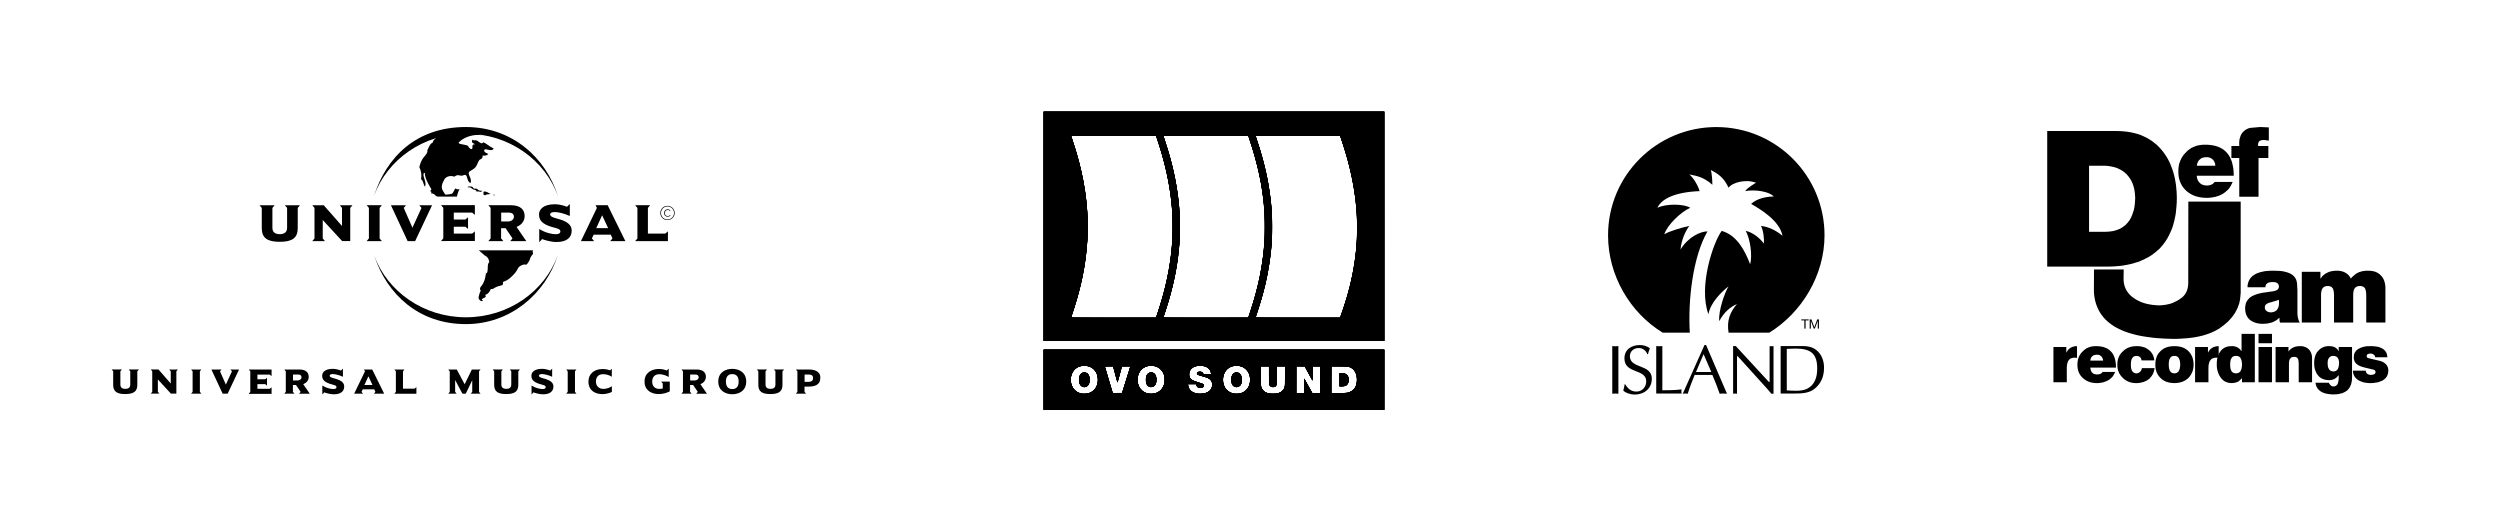 <?xml version="1.0" encoding="utf-8"?>
<!-- Generator: Adobe Illustrator 23.0.4, SVG Export Plug-In . SVG Version: 6.00 Build 0)  -->
<svg version="1.1" id="Livello_1" xmlns="http://www.w3.org/2000/svg" xmlns:xlink="http://www.w3.org/1999/xlink" x="0px" y="0px"
	 viewBox="0 0 1472.52 307.14" style="enable-background:new 0 0 1472.52 307.14;" xml:space="preserve">
<style type="text/css">
	.st0{fill:none;}
	.st1{fill-rule:evenodd;clip-rule:evenodd;}
</style>
<g>
	<rect x="0" y="0" class="st0" width="1472.52" height="307.15"/>
	<g>
		<g id="g3229" transform="matrix(4.414,0,0,-4.414,380.323,739.965)">
			<path id="path3231" class="st1" d="M-23.72,142.7c0.08,0.12,0.32,0.04,0.49,0.04c0.23-0.01,0.17-0.34,0.49-0.27
				c0.31,0.07,0.32-0.3,0.76-0.28c0.45,0.01-0.09-0.16-0.09-0.16s-0.28,0.13-0.46,0.04c-0.1-0.05,0.03,0.03-0.12,0.16
				c-0.25,0.2-0.21-0.04-0.62,0.31C-23.57,142.78-23.85,142.51-23.72,142.7"/>
		</g>
		<g id="g3233" transform="matrix(4.414,0,0,-4.414,365.691,741.973)">
			<path id="path3235" d="M-23.77,142.69c-0.27,0.43-0.07,0.96,0.23,1.48c0.22,0.38,0.81,0.55,1.32,0.35
				c0.58,0.45,0.71-0.03,1.22,0.19c0.67,0.29,0.3-0.77,0.94-1.04c0.27,0.71-0.61,1.25-0.06,1.59c0.39,0.24,0.69,0.39,0.85,0.71
				c0.23,0.46,0.32,0.79,0.5,0.85c0.41,0.14,0.32,0.53,0.32,0.53s0.44-0.13,0.77,0.19c-0.26,0.14-0.64,0.26-0.54,0.54
				c0.12,0.33,0.99-0.34,1.25,0.2c-0.52,0.23-1.05,0.72-1.37,0.83c-0.22-0.24-0.35-0.14-0.64,0.08c-0.48,0.38-0.52,0.02-0.81,0.28
				c-0.24-0.48,0.12-0.44,0.23-0.56c0.31-0.34-0.31,0.3-0.25-0.55c0.02-0.22-0.31-0.26-0.56,0.22c-0.13,0.25-1.14,0.2-1.29,0.44
				c0.14,0.28,1.33,1.27,3.16,1.03c-2.66,1.04-6.24-0.1-6.28-0.49c-0.36-0.22-0.23-0.48-0.41-0.54c-0.31-0.1-0.65-1.05-0.65-1.05
				s0.19-0.13-0.41-0.8c-0.49-0.55-0.64-1.39-0.64-1.39s0.33-0.6,0.26-1.29c-0.05-0.53-0.07-0.14,0.16-0.52
				c0.13-0.22,0.28-1,0.37-0.7c0.17,0.58-0.31,1.11-0.23,1.69c0.02-0.07,0.18,0.23,0.18-0.04c-0.02-0.71,0.88-2.08,0.88-2.08
				s-0.33-0.34,0.02-0.34l-0.09-0.21c0,0,0.26,0.02,0.43-0.12c0.17-0.14,0.31-0.31,0.46-0.31h2.57c0,0,0.18,0.78,0.33,0.91
				c0.15,0.13-0.3,0-0.43,0.13c-0.13,0.13-0.22-0.12-0.28-0.25c-0.07-0.13-0.15-0.37-0.35-0.43s-0.68-0.1-0.78-0.1
				C-23.47,142.13-23.77,142.69-23.77,142.69"/>
		</g>
		<g id="g3237" transform="matrix(4.414,0,0,-4.414,417.992,778.221)">
			<path id="path3239" d="M-23.58,142.57c-0.1,0.13,0.02,0.33,0.02,0.33h-7.24l0.81-0.7c0.18-0.07,0.4-0.25,0.5-0.52
				c0.24-0.64-0.12-0.12-0.12-1.09c0-0.89-0.25-0.75-0.25-0.75s-0.05-1.05-0.6-1.7c-0.35-0.35-0.08-0.64-0.08-0.64
				s-0.12-0.07-0.29-0.83c-0.06-0.25,0.26-0.63,0.54-0.53c0.21,0.07-0.5,0.14,0.27,0.46c0.29,0.12,0.05,0.36,0.05,0.36
				s0.49,0.04,0.77,0.79c0.49-0.07,0.31,0.23,1.33,0.45c0.27,0.06,0.32,0.14,0.29,0.39c-0.03,0.25,0.33-0.04,1.34,0.99
				c0.79,0.81,0.51,0.99,1.06,1.29c0.58,0.31,0.63-0.03,0.83,0.22c0.44,0.58,0.29,0.54,0.47,0.91l0.13,0.2
				C-23.76,142.2-23.49,142.44-23.58,142.57"/>
		</g>
		<g id="g3241" transform="matrix(4.414,0,0,-4.414,395.993,744.635)">
			<path id="path3243" d="M-23.66,142.69l-0.16-0.1l-0.03,0.16L-23.66,142.69z"/>
		</g>
		<g id="g3245" transform="matrix(4.414,0,0,-4.414,393.477,744.079)">
			<path id="path3247" d="M-23.67,142.69c-0.26-0.06-0.53,0-0.77-0.19l-0.16,0.13h-0.1c0.23,0.18-0.13,0.38,0.26,0.39
				C-24.15,143-23.93,142.79-23.67,142.69"/>
		</g>
		<g id="g3249" transform="matrix(4.414,0,0,-4.414,325.859,745.081)">
			<path id="path3251" class="st1" d="M-23.91,142.68c1.67,5.17,5.63,9.17,12.25,9.17c6.15,0,10.67-4.05,12.31-9.28
				c-1.71,4.88-6.57,8.39-12.3,8.39C-17.33,150.96-22.16,147.5-23.91,142.68 M0.62,134.77c-1.66-5.19-6.35-9.22-12.28-9.22
				c-6.29,0-10.52,3.98-12.22,9.11c1.77-4.78,6.58-8.2,12.23-8.2C-5.95,126.46-1.11,129.94,0.62,134.77"/>
		</g>
		<g id="g3253" transform="matrix(4.414,0,0,-4.414,282.892,750.585)">
			<path id="path3255" d="M-24.06,142.66h-2.02l0.3-0.36v-2.65c0-0.6-0.39-0.85-0.98-0.85c-0.59,0-0.98,0.25-0.98,0.85v2.65
				l0.3,0.36h-2.02l0.3-0.36v-2.69c0-1.32,0.74-1.83,2.4-1.83c1.66,0,2.4,0.51,2.4,1.83v2.69L-24.06,142.66"/>
		</g>
		<g id="g3257" transform="matrix(4.414,0,0,-4.414,313.332,750.585)">
			<path id="path3259" d="M-23.95,142.66h-1.7l0.3-0.36v-2.41l-2.44,2.77h-1.53l0.3-0.36v-4.07l-0.3-0.36h1.7l-0.3,0.36v2.46
				l2.59-2.81h1.08v4.43L-23.95,142.66z"/>
		</g>
		<g id="g3261" transform="matrix(4.414,0,0,-4.414,330.374,771.402)">
			<path id="path3263" d="M-23.89,142.59l-0.3,0.36v4.07l0.3,0.36h-2.03l0.3-0.36v-4.07l-0.3-0.36H-23.89z"/>
		</g>
		<g id="g3265" transform="matrix(4.414,0,0,-4.414,359.498,750.585)">
			<path id="path3267" d="M-23.79,142.66h-1.71l0.3-0.36l-1.21-2.64l-1.16,2.64l0.3,0.36h-2.01l2.23-4.79h1L-23.79,142.66z"/>
		</g>
		<g id="g3269" transform="matrix(4.414,0,0,-4.414,384.305,771.402)">
			<path id="path3271" d="M-23.7,142.59v1.3l-0.36-0.3h-2.45v0.92h1.55l0.35-0.3v1.56l-0.35-0.3h-1.55v0.92h2.45l0.36-0.3v1.3h-4.51
				l0.3-0.36v-4.07l-0.3-0.36H-23.7z"/>
		</g>
		<g id="g3273" transform="matrix(4.414,0,0,-4.414,406.962,757.325)">
			<path id="path3275" class="st1" d="M-23.62,142.64c0-0.34-0.33-0.62-0.79-0.62h-0.91v1.18h1.08
				C-23.92,143.19-23.62,143.04-23.62,142.64 M-21.97,139.4l-1.3,1.89c0.64,0.26,1.08,0.75,1.08,1.45c0,0.8-0.49,1.45-1.85,1.45
				h-2.99l0.3-0.36v-4.07l-0.3-0.36h2l-0.3,0.36v1.36h0.6l0.92-1.36l-0.3-0.36H-21.97"/>
		</g>
		<g id="g3277" transform="matrix(4.414,0,0,-4.414,440.504,765.315)">
			<path id="path3279" d="M-23.51,142.61c0,0.76-0.61,1.19-1.49,1.47c-0.57,0.18-1.39,0.31-1.39,0.69c0,0.19,0.22,0.32,0.61,0.32
				c0.52,0,1.36-0.22,2.02-0.53v1.6l-0.38-0.37c-0.4,0.17-1.1,0.34-1.58,0.34c-1.63,0-2.15-0.72-2.15-1.37
				c0-0.89,0.59-1.28,1.52-1.6c0.69-0.24,1.33-0.26,1.33-0.65c0-0.34-0.4-0.38-0.6-0.38c-0.51,0-1.41,0.18-2.22,0.7v-1.77l0.38,0.42
				c0.37-0.14,1.21-0.39,1.9-0.39C-24.14,141.08-23.51,141.71-23.51,142.61"/>
		</g>
		<g id="g3281" transform="matrix(4.414,0,0,-4.414,461.616,763.911)">
			<path id="path3283" class="st1" d="M-23.43,142.62h-1.59l0.79,1.72L-23.43,142.62z M-21.13,140.89l-2.36,4.79h-1.61l0.17-0.36
				l-2.13-4.43h1.76l-0.3,0.36l0.24,0.5h2.28l0.23-0.5l-0.3-0.36H-21.13z"/>
		</g>
		<g id="g3285" transform="matrix(4.414,0,0,-4.414,496.297,771.402)">
			<path id="path3287" d="M-23.31,142.59v1.3l-0.36-0.3h-2.31v3.43l0.3,0.36h-2l0.3-0.36v-4.07l-0.3-0.36H-23.31z"/>
		</g>
		<g id="g3289" transform="matrix(4.414,0,0,-4.414,491.905,755.087)">
			<path id="path3291" d="M-23.33,142.65c0,0.53,0.43,0.95,0.96,0.95s0.96-0.43,0.96-0.95s-0.43-0.95-0.96-0.95
				S-23.33,142.12-23.33,142.65 M-23.24,142.65c0-0.48,0.39-0.87,0.87-0.87c0.48,0,0.87,0.39,0.87,0.87c0,0.48-0.39,0.87-0.87,0.87
				C-22.85,143.51-23.24,143.13-23.24,142.65"/>
		</g>
		<g id="g3293" transform="matrix(4.414,0,0,-4.414,497.621,753.463)">
			<path id="path3295" class="st1" d="M-23.31,142.65c-0.09,0.08-0.21,0.12-0.33,0.12c-0.28,0-0.49-0.22-0.49-0.49
				c0-0.28,0.21-0.5,0.49-0.5c0.13,0,0.25,0.05,0.35,0.13v0.12c-0.09-0.1-0.21-0.17-0.35-0.17c-0.22,0-0.39,0.19-0.39,0.41
				s0.17,0.41,0.39,0.41c0.14,0,0.25-0.06,0.34-0.15V142.65"/>
		</g>
		<g>
			<g id="g3297" transform="matrix(4.414,0,0,-4.414,188.538,846.93)">
				<path id="path3299" d="M-24.39,142.33v-1.81c0-0.89-0.5-1.23-1.61-1.23c-1.12,0-1.61,0.34-1.61,1.23v1.81l-0.2,0.24h1.36
					l-0.2-0.24v-1.78c0-0.4,0.27-0.57,0.66-0.57c0.4,0,0.66,0.17,0.66,0.57v1.78l-0.2,0.24h1.36L-24.39,142.33"/>
			</g>
			<g id="g3301" transform="matrix(4.414,0,0,-4.414,211.187,846.93)">
				<path id="path3303" d="M-24.31,142.33v-2.98h-0.73l-1.74,1.89v-1.65l0.2-0.24h-1.15l0.2,0.24v2.74l-0.2,0.24h1.03l1.64-1.87
					v1.62l-0.2,0.24h1.15L-24.31,142.33z"/>
			</g>
			<g id="g3305" transform="matrix(4.414,0,0,-4.414,219.737,859.894)">
				<path id="path3307" d="M-24.28,142.28l0.2,0.24v2.74l-0.2,0.24h1.37l-0.2-0.24v-2.74l0.2-0.24H-24.28z"/>
			</g>
			<g id="g3309" transform="matrix(4.414,0,0,-4.414,240.915,859.894)">
				<path id="path3311" d="M-24.2,142.28h-0.67l-1.5,3.22h1.35l-0.2-0.24l0.78-1.77l0.81,1.77l-0.2,0.24h1.15L-24.2,142.28z"/>
			</g>
			<g id="g3313" transform="matrix(4.414,0,0,-4.414,253.186,859.894)">
				<path id="path3315" d="M-24.16,142.28l0.2,0.24v2.74l-0.2,0.24h3.04v-0.88l-0.24,0.2h-1.65v-0.62h1.04l0.24,0.2v-1.05l-0.24,0.2
					h-1.04v-0.62h1.65l0.24,0.2v-0.88H-24.16z"/>
			</g>
			<g id="g3317" transform="matrix(4.414,0,0,-4.414,281.992,848.801)">
				<path id="path3319" d="M-24.06,142.32h-0.73v-0.79h0.61c0.31,0,0.53,0.19,0.53,0.42C-23.65,142.21-23.85,142.32-24.06,142.32
					 M-23.97,139.77l0.2,0.24l-0.62,0.91h-0.41v-0.91l0.2-0.24h-1.35l0.2,0.24v2.74l-0.2,0.24h2.01c0.92,0,1.25-0.44,1.25-0.98
					c0-0.47-0.3-0.8-0.73-0.98l0.87-1.27H-23.97"/>
			</g>
			<g id="g3321" transform="matrix(4.414,0,0,-4.414,302.539,860.273)">
				<path id="path3323" d="M-23.99,142.28c-0.46,0-1.03,0.16-1.28,0.26l-0.26-0.28v1.19c0.54-0.35,1.15-0.47,1.49-0.47
					c0.14,0,0.4,0.03,0.4,0.26c0,0.27-0.43,0.28-0.89,0.44c-0.62,0.22-1.02,0.48-1.02,1.08c0,0.44,0.35,0.92,1.45,0.92
					c0.32,0,0.79-0.12,1.06-0.23l0.26,0.25v-1.08c-0.44,0.21-1.02,0.36-1.36,0.36c-0.26,0-0.41-0.09-0.41-0.21
					c0-0.26,0.55-0.34,0.93-0.46c0.6-0.19,1.01-0.48,1.01-0.99C-22.61,142.7-23.04,142.28-23.99,142.28"/>
			</g>
			<g id="g3325" transform="matrix(4.414,0,0,-4.414,322.583,849.83)">
				<path id="path3327" d="M-23.92,142.32l-0.53-1.16h1.07L-23.92,142.32z M-23.19,140l0.2,0.24l-0.15,0.34h-1.54l-0.16-0.34
					l0.2-0.24h-1.18l1.44,2.98l-0.12,0.24h1.09l1.59-3.22C-21.83,140-23.19,140-23.19,140z"/>
			</g>
			<g id="g3329" transform="matrix(4.414,0,0,-4.414,337.648,859.894)">
				<path id="path3331" d="M-23.87,142.28l0.2,0.24v2.74l-0.2,0.24h1.35l-0.2-0.24v-2.31h1.55l0.24,0.2v-0.88H-23.87z"/>
			</g>
			<g id="g3333" transform="matrix(4.414,0,0,-4.414,381.917,859.894)">
				<path id="path3335" d="M-23.71,142.28l0.2,0.24v1.55l-0.86-1.79h-0.45l-0.97,1.82v-1.58l0.2-0.24h-1.12l0.2,0.24v2.74l-0.2,0.24
					h1.14l1.05-1.97l0.96,1.97h1.16l-0.2-0.24v-2.74l0.2-0.24H-23.71z"/>
			</g>
			<g id="g3337" transform="matrix(4.414,0,0,-4.414,409.504,846.93)">
				<path id="path3339" d="M-23.61,142.33v-1.81c0-0.89-0.5-1.23-1.61-1.23c-1.12,0-1.61,0.34-1.61,1.23v1.81l-0.2,0.24h1.36
					l-0.2-0.24v-1.78c0-0.4,0.27-0.57,0.66-0.57s0.66,0.17,0.66,0.57v1.78l-0.2,0.24h1.36L-23.61,142.33"/>
			</g>
			<g id="g3341" transform="matrix(4.414,0,0,-4.414,423.876,860.273)">
				<path id="path3343" d="M-23.56,142.28c-0.46,0-1.03,0.16-1.28,0.26l-0.26-0.28v1.19c0.54-0.35,1.15-0.47,1.49-0.47
					c0.14,0,0.4,0.03,0.4,0.26c0,0.27-0.43,0.28-0.89,0.44c-0.62,0.22-1.02,0.48-1.02,1.08c0,0.44,0.35,0.92,1.45,0.92
					c0.32,0,0.79-0.12,1.06-0.23l0.26,0.25v-1.08c-0.44,0.21-1.02,0.36-1.36,0.36c-0.26,0-0.41-0.09-0.41-0.21
					c0-0.26,0.55-0.34,0.93-0.46c0.59-0.19,1.01-0.48,1.01-0.99C-22.19,142.7-22.61,142.28-23.56,142.28"/>
			</g>
			<g id="g3345" transform="matrix(4.414,0,0,-4.414,437.321,859.894)">
				<path id="path3347" d="M-23.52,142.28l0.2,0.24v2.74l-0.2,0.24h1.37l-0.2-0.24v-2.74l0.2-0.24H-23.52z"/>
			</g>
			<g id="g3349" transform="matrix(4.414,0,0,-4.414,458.31,860.168)">
				<path id="path3351" d="M-23.44,142.28c-0.98,0-1.87,0.48-1.87,1.68c0,0.94,0.68,1.67,1.9,1.67c0.37,0,0.77-0.09,1-0.17
					l0.22,0.21v-1.07c-0.35,0.21-0.71,0.34-1.17,0.34c-0.68,0-0.95-0.45-0.95-0.98c0-0.58,0.39-0.98,0.98-0.98
					c0.59,0,0.95,0.23,1.15,0.35v-0.75C-22.41,142.44-22.96,142.28-23.44,142.28"/>
			</g>
			<g id="g3353" transform="matrix(4.414,0,0,-4.414,492.369,852.942)">
				<path id="path3355" d="M-23.32,142.31h1.15v-1.29c-0.29-0.18-0.92-0.37-1.46-0.37c-0.98,0-1.91,0.48-1.91,1.68
					c0,1.21,1.01,1.67,1.91,1.67c0.52,0,0.86-0.13,1.06-0.2l0.26,0.24v-1.11c-0.35,0.19-0.76,0.37-1.27,0.37
					c-0.59,0-0.94-0.39-0.94-0.98s0.35-0.98,0.94-0.98c0.15,0,0.32,0.02,0.47,0.05v0.67L-23.32,142.31"/>
			</g>
			<g id="g3357" transform="matrix(4.414,0,0,-4.414,512.351,848.801)">
				<path id="path3359" d="M-23.25,142.32h-0.73v-0.79h0.61c0.31,0,0.53,0.19,0.53,0.42C-22.84,142.21-23.04,142.32-23.25,142.32
					 M-23.16,139.77l0.2,0.24l-0.62,0.91h-0.41v-0.91l0.2-0.24h-1.35l0.2,0.24v2.74l-0.2,0.24h2.01c0.92,0,1.25-0.44,1.25-0.98
					c0-0.47-0.3-0.8-0.73-0.98l0.87-1.27H-23.16"/>
			</g>
			<g id="g3361" transform="matrix(4.414,0,0,-4.414,533.635,848.545)">
				<path id="path3363" d="M-23.18,142.32c-0.6,0-0.85-0.4-0.85-1c0-0.59,0.25-1,0.85-1s0.85,0.41,0.85,1
					C-22.33,141.92-22.58,142.32-23.18,142.32 M-23.18,139.63c-0.91,0-1.87,0.47-1.87,1.7c0,1.22,0.96,1.69,1.87,1.69
					s1.86-0.47,1.86-1.69C-21.32,140.1-22.27,139.63-23.18,139.63"/>
			</g>
			<g id="g3365" transform="matrix(4.414,0,0,-4.414,562.755,846.93)">
				<path id="path3367" d="M-23.08,142.33v-1.81c0-0.89-0.5-1.23-1.61-1.23c-1.12,0-1.61,0.34-1.61,1.23v1.81l-0.2,0.24h1.36
					l-0.2-0.24v-1.78c0-0.4,0.27-0.57,0.66-0.57c0.4,0,0.66,0.17,0.66,0.57v1.78l-0.2,0.24h1.36L-23.08,142.33"/>
			</g>
			<g id="g3369" transform="matrix(4.414,0,0,-4.414,577.904,848.801)">
				<path id="path3371" d="M-23.02,142.32h-0.54v-0.98h0.45c0.44,0,0.68,0.11,0.68,0.52C-22.43,142.22-22.68,142.32-23.02,142.32
					 M-23.01,140.71h-0.56v-0.7l0.2-0.24h-1.35l0.2,0.24v2.74l-0.2,0.24h1.74c0.64,0,1.52-0.18,1.52-1.07
					C-21.45,140.91-22.23,140.71-23.01,140.71"/>
			</g>
		</g>
	</g>
	<g id="layer1_1_" transform="translate(-11.054,-47.638)">
		<g id="g110" transform="translate(-0.756,-10.583)">
			<path id="path124" d="M626.49,281.91v-17.72h100.36h100.36v17.72v17.72H726.85H626.49V281.91z M653.25,289.72
				c3.24-1.09,5.2-4.03,5.21-7.82c0-1.41-0.5-3.48-1.09-4.48c-1.45-2.47-3.74-3.7-6.9-3.7c-1.92,0-3.23,0.37-4.65,1.31
				c-1.12,0.74-1.74,1.49-2.44,2.94c-1.38,2.85-1.11,6.51,0.67,9.09c1.17,1.7,3.02,2.72,5.58,3.07
				C650.47,290.22,652.36,290.02,653.25,289.72L653.25,289.72z M649.25,285.99c-1.67-0.85-2.4-3.57-1.65-6.18
				c0.36-1.27,1.63-2.26,2.88-2.26c1.89,0,3.21,1.8,3.21,4.37C653.68,285.09,651.47,287.12,649.25,285.99L649.25,285.99z
				 M692,289.88c1.92-0.44,3.65-1.7,4.62-3.36c1.8-3.07,1.54-7.45-0.59-10.15c-2.29-2.89-7.4-3.59-10.69-1.47
				c-3.37,2.18-4.49,7.25-2.48,11.23C684.43,289.23,688.17,290.77,692,289.88L692,289.88z M688.7,286.06
				c-0.66-0.3-1.47-1.25-1.75-2.03c-0.12-0.35-0.22-1.29-0.22-2.12c0-1.7,0.23-2.5,0.95-3.32c0.65-0.74,1.27-1.05,2.1-1.05
				c1.82,0,2.99,1.32,3.23,3.65c0.2,2.01-0.4,3.75-1.61,4.65C690.83,286.25,689.39,286.37,688.7,286.06L688.7,286.06z
				 M721.08,289.88c3.06-0.63,4.66-2.37,4.67-5.09c0.01-1.45-0.34-2.27-1.32-3.13c-0.83-0.73-1.58-1.04-4.16-1.73
				c-1.2-0.32-2.34-0.66-2.54-0.77c-1.51-0.78-1.13-1.92,0.68-2.07c1.01-0.09,1.86,0.35,2.08,1.08l0.16,0.52h2.25h2.25l-0.13-0.82
				c-0.43-2.72-2.58-4.15-6.25-4.18c-2.63-0.02-4.42,0.68-5.63,2.19c-0.7,0.87-1.06,2.54-0.82,3.74c0.37,1.84,1.58,2.7,5.28,3.77
				c3.12,0.89,3.69,1.29,3.31,2.3c-0.47,1.24-3.04,1.38-4.02,0.22c-0.25-0.29-0.42-0.71-0.42-0.99v-0.49l-2.43,0.05l-2.43,0.05
				l0.05,0.58c0.16,1.81,1.2,3.29,2.9,4.13C716.29,290.1,718.82,290.34,721.08,289.88L721.08,289.88z M742.9,289.72
				c3.27-1.09,5.21-3.98,5.21-7.75c0-1.58-0.24-2.73-0.82-4.01c-1.38-3.03-4.72-4.71-8.35-4.21c-4.17,0.58-6.72,3.68-6.72,8.16
				c0,4.64,2.54,7.58,7.06,8.2C740.12,290.22,742,290.02,742.9,289.72L742.9,289.72z M738.96,286c-1.38-0.73-1.96-1.94-1.96-4.09
				c0-1.59,0.34-2.7,1.1-3.52c0.84-0.91,2.36-1.11,3.49-0.45c1.47,0.86,2.16,3.49,1.5,5.75C742.5,285.76,740.56,286.84,738.96,286
				L738.96,286z M764.5,289.81c1.26-0.32,2.22-0.88,2.95-1.74c1.12-1.31,1.15-1.54,1.25-8.1l0.09-5.89l-2.43,0l-2.43,0l0,5.15
				c0,4.7-0.03,5.21-0.32,5.84c-0.37,0.82-1.02,1.21-2.02,1.21c-0.92,0-1.72-0.5-2.08-1.28c-0.24-0.53-0.28-1.28-0.28-5.76v-5.15
				l-2.45,0l-2.45,0l0.06,5.73c0.06,5.4,0.08,5.78,0.42,6.61c0.67,1.68,1.43,2.46,2.99,3.09
				C759.49,290.18,762.5,290.32,764.5,289.81L764.5,289.81z M675.12,281.91l2.42-7.75l-2.4-0.05c-1.58-0.03-2.43,0.01-2.51,0.13
				c-0.06,0.1-0.58,1.97-1.15,4.15c-1.3,4.96-1.43,5.39-1.54,5.07c-0.05-0.14-0.63-2.3-1.29-4.82l-1.21-4.57l-2.45,0
				c-1.89,0-2.43,0.05-2.37,0.2c0.04,0.11,1.1,3.64,2.35,7.83l2.27,7.63l2.73-0.05l2.73-0.05L675.12,281.91L675.12,281.91z
				 M779.88,285.45c-0.04-3.97,0.02-4.76,0.33-3.99c0.07,0.16,1.12,2.09,2.34,4.28l2.22,3.99l2.35,0l2.35,0v-7.83v-7.83h-2.22h-2.22
				l-0.04,4.24l-0.04,4.24l-2.3-4.24l-2.3-4.24h-2.52h-2.52v7.83v7.83h2.31h2.31L779.88,285.45z M805.86,289.41
				c2.38-0.61,4-2.1,4.74-4.36c0.31-0.96,0.38-1.52,0.38-3.14c0-1.19-0.09-2.31-0.23-2.8c-0.6-2.15-2-3.85-3.77-4.56
				c-0.9-0.36-1.17-0.38-5.92-0.43l-4.98-0.05l-0.04,7.84l-0.04,7.84l4.3,0C804.03,289.74,804.74,289.69,805.86,289.41
				L805.86,289.41z M800.84,281.92v-3.89l1.36,0c1.63,0,2.46,0.33,3.21,1.24c1.37,1.66,1.01,4.87-0.67,5.98
				c-0.59,0.39-0.86,0.45-2.29,0.5l-1.62,0.06V281.92L800.84,281.92z M626.49,191.52v-67.56h100.36h100.36v67.56v67.56H726.85
				H626.49V191.52z M693.97,241.45c4.4-13.38,6.87-25.06,8.1-38.23c0.32-3.42,0.46-16.05,0.22-19.77
				c-0.86-13.33-3.45-26.36-8.09-40.66l-1.51-4.66h-25.01h-25.01l1.06,3.17c10.83,32.27,11.61,61.16,2.53,92.77
				c-0.8,2.78-3.2,10.29-3.55,11.09c-0.05,0.11,8.32,0.15,24.97,0.12l25.04-0.04L693.97,241.45z M747.91,242.65
				c10.14-30.09,11.57-57.17,4.56-86.03c-1.37-5.63-2.96-11.06-4.98-17.01l-0.48-1.4l-24.99-0.04c-13.75-0.02-24.99-0.02-24.99,0.01
				c0,0.03,0.37,1.12,0.81,2.43c5.16,15.1,8.26,30.73,8.87,44.73c0.21,4.89,0.1,14.06-0.21,16.68c-0.04,0.34-0.15,1.55-0.25,2.69
				c-0.97,11.18-3.67,23.75-7.86,36.5c-0.68,2.08-1.27,3.86-1.31,3.96c-0.04,0.11,8.32,0.15,24.95,0.12l25.01-0.04L747.91,242.65z
				 M802.22,242.15c10.12-28.65,11.61-55.8,4.64-84.66c-1.3-5.39-2.34-9-4.41-15.28l-1.34-4.08h-24.89h-24.89l1.35,4.08
				c4.36,13.18,6.89,25.16,8.08,38.27c0.37,4.06,0.42,17.76,0.08,21.67c-0.97,11.19-2.76,20.91-5.86,31.72
				c-0.83,2.9-3.05,9.93-3.52,11.16c-0.06,0.16,4.97,0.21,24.8,0.21h24.88L802.22,242.15z"/>
			<path id="path122" d="M626.49,281.91v-17.72h100.36h100.36v17.72v17.72H726.85H626.49V281.91z M653.03,289.8
				c2.33-0.65,4.1-2.35,4.96-4.77c0.49-1.39,0.61-3.94,0.25-5.34c-0.6-2.35-2.03-4.26-3.89-5.16c-1-0.49-2.84-0.93-3.87-0.93
				c-1.03,0-2.87,0.44-3.87,0.93c-3.07,1.5-4.72,5.52-3.89,9.47C643.71,288.66,648.13,291.15,653.03,289.8L653.03,289.8z
				 M649.32,285.97c-1.3-0.6-1.94-1.88-1.96-3.89c-0.02-1.6,0.27-2.65,0.94-3.46c1.51-1.83,4.25-1.19,5.09,1.18
				c0.29,0.82,0.29,3.41,0,4.23C652.73,285.87,650.96,286.72,649.32,285.97z M692.77,289.66c2.51-0.86,4.25-2.9,4.84-5.67
				c0.65-3.08-0.13-6.15-2.07-8.11c-2.55-2.57-7.07-3-10.24-0.97c-2.05,1.32-3.22,3.49-3.39,6.33c-0.29,4.69,2.19,8.06,6.47,8.81
				C689.57,290.27,691.51,290.09,692.77,289.66L692.77,289.66z M688.7,286.02c-1.42-0.74-1.98-1.89-1.98-4.11
				c0-1.82,0.33-2.79,1.24-3.61c0.94-0.85,2.4-1,3.38-0.36c0.96,0.63,1.72,2.38,1.72,3.97c0,1-0.45,2.55-0.92,3.17
				C691.33,286.15,689.77,286.57,688.7,286.02z M721.54,289.8c2.55-0.66,3.98-2.19,4.25-4.55c0.16-1.4-0.24-2.54-1.22-3.46
				c-0.9-0.85-1.8-1.22-4.79-2.02c-1.12-0.3-2.23-0.69-2.47-0.87c-0.49-0.37-0.65-0.93-0.35-1.29c0.3-0.36,1.37-0.62,2.03-0.5
				c0.71,0.13,1.59,0.83,1.59,1.27c0,0.3,0.15,0.31,2.31,0.31c1.27,0,2.31-0.06,2.31-0.13c0-0.53-0.58-2.16-0.95-2.68
				c-2.05-2.85-8.35-3.05-10.8-0.34c-1.06,1.17-1.47,2.77-1.11,4.26c0.41,1.71,1.61,2.54,5.12,3.57c2.66,0.78,2.91,0.88,3.3,1.38
				c0.83,1.06-0.61,2.19-2.45,1.91c-0.99-0.15-1.84-0.94-1.84-1.7v-0.51h-2.46h-2.46l0.09,0.62c0.42,2.97,2.14,4.43,5.99,5.05
				C718.29,290.24,720.6,290.04,721.54,289.8L721.54,289.8z M742.86,289.74c3.28-1.02,5.24-3.95,5.24-7.83
				c0-2.58-0.72-4.46-2.32-6.06c-3.32-3.32-9.49-2.85-12.09,0.92c-1.8,2.62-2.03,6.33-0.58,9.3
				C734.76,289.4,738.92,290.97,742.86,289.74z M738.96,285.97c-0.82-0.38-1.12-0.72-1.58-1.75c-0.54-1.22-0.51-3.49,0.06-4.73
				c0.92-2.02,3.04-2.56,4.57-1.18c0.9,0.82,1.24,1.79,1.23,3.61c0,1.7-0.23,2.5-0.96,3.33
				C741.38,286.28,740.2,286.53,738.96,285.97L738.96,285.97z M764.42,289.87c1.75-0.42,3.16-1.54,3.81-3.03
				c0.51-1.14,0.65-3.13,0.6-8.14l-0.05-4.7l-2.43-0.04l-2.43-0.04l0,5.23c0,4.78-0.03,5.29-0.32,5.92
				c-0.51,1.12-1.75,1.51-3.05,0.97c-1.14-0.48-1.15-0.53-1.24-6.6l-0.08-5.45l-2.43-0.04l-2.43-0.04v5.24
				c0,5.56,0.11,6.68,0.75,7.95c0.9,1.77,2.41,2.63,5.27,3.02C761.13,290.23,763.58,290.07,764.42,289.87L764.42,289.87z
				 M675.11,282.06c1.31-4.22,2.41-7.77,2.44-7.9c0.04-0.19-0.38-0.23-2.41-0.23h-2.46l-0.5,1.84c-0.28,1.01-0.85,3.16-1.28,4.77
				c-0.69,2.61-1.05,3.5-1.06,2.64c0-0.16-0.55-2.29-1.21-4.74l-1.21-4.45l-2.41-0.03c-1.33-0.02-2.41,0.01-2.41,0.06
				c0,0.12,0.1,0.46,2.58,8.79c1.04,3.49,1.93,6.47,1.97,6.63c0.08,0.26,0.36,0.29,2.83,0.29l2.75,0L675.11,282.06z M779.95,285.46
				l0.04-4.28l2.39,4.28l2.39,4.28l2.39,0l2.39,0l-0.04-7.87l-0.04-7.87l-2.19-0.03l-2.19-0.03l-0.08,4.31l-0.08,4.31l-2.32-4.28
				l-2.32-4.28h-2.45h-2.45l-0.04,7.87l-0.04,7.87h2.31h2.31L779.95,285.46L779.95,285.46z M805.49,289.55
				c2.27-0.47,4.2-2,4.91-3.89c1.33-3.56,0.63-7.89-1.6-9.95c-1.65-1.52-3.3-1.84-9.1-1.76l-3.64,0.05l-0.04,7.87l-0.04,7.87h4.32
				C802.81,289.74,804.98,289.66,805.49,289.55L805.49,289.55z M800.84,281.93v-3.89l1.19,0c2.07,0,3.06,0.49,3.79,1.87
				c0.28,0.53,0.36,0.96,0.36,2c0,1.65-0.44,2.68-1.44,3.34c-0.58,0.38-0.86,0.45-2.29,0.5l-1.63,0.07L800.84,281.93L800.84,281.93z
				 M626.49,191.52v-67.56h100.36h100.36v67.56v67.56H726.85H626.49V191.52z M693.37,243.27c5.13-14.92,8.03-29.04,8.93-43.5
				c0.22-3.49,0.22-12.47,0-15.98c-0.85-13.87-3.77-28.32-8.68-42.89l-0.93-2.76h-25.01h-25.01l0.98,2.93
				c10.89,32.43,11.69,61.58,2.56,93.15c-0.89,3.06-3.04,9.8-3.49,10.92c-0.11,0.27,1.11,0.29,24.91,0.25l25.02-0.04L693.37,243.27z
				 M747.65,243.43c6.53-19.11,9.45-36.36,9.14-54.05c-0.28-15.73-2.75-29.56-8.47-47.34l-1.26-3.91h-25.02
				c-13.76,0-25.02,0.02-25.02,0.05c0,0.03,0.45,1.38,0.99,3.01c8.13,24.2,10.6,46.9,7.57,69.37c-1.39,10.31-4.11,21.66-7.73,32.26
				c-0.46,1.34-0.83,2.47-0.83,2.51c0,0.04,11.25,0.06,24.99,0.04l24.99-0.04L747.65,243.43z M801.34,244.65
				c0.18-0.42,0.95-2.62,1.71-4.9c6.24-18.61,8.78-35.79,7.97-53.91c-0.61-13.68-3.55-28.63-8.65-43.96l-1.25-3.75h-24.91H751.3
				l0.88,2.6c4.95,14.55,7.91,29.11,8.77,43.22c0.22,3.54,0.21,12.36,0,15.82c-0.88,13.86-3.53,27.1-8.38,41.86
				c-0.64,1.95-1.17,3.6-1.17,3.67c0,0.07,11.16,0.12,24.81,0.12h24.81L801.34,244.65z"/>
			<path id="path120" d="M626.49,281.91v-17.72h100.36h100.36v17.72v17.72H726.85H626.49V281.91z M653.44,289.67
				c3.21-1.17,5.02-3.95,5.02-7.74c0-2.6-0.81-4.69-2.41-6.21c-2.92-2.76-8.06-2.81-11.02-0.12c-3.12,2.83-3.42,8.55-0.63,11.95
				c1.01,1.24,2.71,2.19,4.51,2.52C650.11,290.3,652.23,290.11,653.44,289.67L653.44,289.67z M649.4,286.01
				c-0.31-0.14-0.71-0.37-0.88-0.53c-1.23-1.12-1.55-4.44-0.6-6.3c0.6-1.17,1.77-1.76,3.1-1.56c1.98,0.3,3.14,3.08,2.44,5.84
				c-0.33,1.29-0.91,2.09-1.81,2.5C650.83,286.33,650.17,286.35,649.4,286.01L649.4,286.01z M692.66,289.74
				c2.37-0.81,3.96-2.45,4.8-4.94c0.46-1.35,0.41-4.66-0.08-6c-1.35-3.69-4.85-5.69-8.87-5.07c-4.11,0.64-6.64,3.75-6.64,8.19
				c-0.01,4.28,2.44,7.39,6.42,8.16C689.39,290.28,691.56,290.12,692.66,289.74z M688.68,285.96c-1.3-0.59-1.94-1.93-1.94-4.05
				c0-0.73,0.1-1.61,0.22-1.98c0.65-1.96,2.5-2.89,4.1-2.08c1.32,0.68,1.9,1.91,1.9,4.05c0,2.18-0.6,3.44-1.95,4.06
				C690.17,286.35,689.54,286.35,688.68,285.96L688.68,285.96z M721.59,289.8c1.36-0.4,2.33-0.96,3.02-1.72
				c0.92-1.02,1.15-1.67,1.16-3.29c0.01-1.23-0.04-1.49-0.43-2.15c-0.75-1.27-2.05-1.99-4.91-2.7c-3.14-0.78-3.83-1.18-3.53-2.03
				c0.2-0.56,1.18-0.92,2.09-0.77c0.77,0.13,1.6,0.8,1.6,1.28c0,0.35,0.05,0.36,2.32,0.36h2.32l-0.1-0.74
				c-0.34-2.45-2.08-3.92-5.12-4.32c-2.57-0.34-5.02,0.28-6.41,1.63c-1.59,1.55-1.86,4.42-0.55,5.91c0.78,0.89,1.63,1.3,4.55,2.18
				c1.48,0.45,2.83,0.95,3.01,1.11c0.42,0.38,0.43,1.25,0.01,1.63c-0.77,0.69-2.79,0.65-3.57-0.08c-0.23-0.21-0.45-0.65-0.51-1.01
				l-0.1-0.63h-2.46h-2.46l0.11,0.78c0.36,2.54,2.27,4.28,5.28,4.82C717.99,290.27,720.51,290.12,721.59,289.8L721.59,289.8z
				 M741.68,290.06c3.01-0.48,5.39-2.67,6.17-5.68c0.32-1.24,0.32-3.69,0-4.93c-0.82-3.13-3.21-5.25-6.46-5.73
				c-5.17-0.75-9.26,2.87-9.26,8.19C732.13,287.37,736.29,290.92,741.68,290.06L741.68,290.06z M738.87,285.89
				c-1.43-0.76-2.11-2.79-1.75-5.22c0.42-2.79,3.03-4.06,4.9-2.37c0.9,0.82,1.24,1.79,1.23,3.61c0,2.22-0.53,3.34-1.91,4.04
				C740.5,286.38,739.75,286.36,738.87,285.89L738.87,285.89z M764.32,289.91c1.69-0.38,3.09-1.38,3.75-2.68
				c0.68-1.33,0.8-2.54,0.8-8.08l0-5.23h-2.46h-2.46l-0.05,5.4c-0.06,6.02-0.08,6.17-1.18,6.69c-1.17,0.55-2.55,0.16-3.1-0.88
				c-0.28-0.52-0.3-1.05-0.3-5.89v-5.32h-2.48h-2.48l0.06,5.89c0.05,5.12,0.1,5.99,0.35,6.63c0.81,2.07,2.35,3.22,4.89,3.63
				C760.72,290.24,763.21,290.15,764.32,289.91L764.32,289.91z M675.14,281.97c1.34-4.29,2.44-7.86,2.44-7.93
				c0-0.07-1.11-0.12-2.46-0.12c-2.2,0-2.47,0.03-2.55,0.29c-0.1,0.33-1.51,5.64-2.08,7.83c-0.21,0.79-0.42,1.4-0.47,1.35
				c-0.05-0.05-0.65-2.18-1.34-4.74l-1.24-4.65l-2.43-0.05c-1.56-0.03-2.43,0.01-2.43,0.12c0,0.21,4.39,14.97,4.59,15.41
				c0.14,0.31,0.29,0.33,2.84,0.31l2.69-0.02L675.14,281.97z M779.91,285.55c0-2.35,0.06-4.22,0.12-4.15
				c0.07,0.07,1.16,1.97,2.43,4.24l2.31,4.11l2.39,0.02l2.39,0.02v-7.89V274l-2.27-0.05l-2.27-0.05v4.23c0,2.33-0.06,4.18-0.12,4.12
				c-0.07-0.06-1.13-1.95-2.35-4.19l-2.23-4.07l-2.51-0.05l-2.51-0.05v7.96v7.96h2.31h2.31V285.55z M805.84,289.48
				c3.43-0.89,5.21-3.45,5.22-7.5c0-2.69-0.56-4.45-1.9-5.89c-1.72-1.85-3.25-2.2-9.38-2.13l-3.79,0.05l-0.04,7.75
				c-0.02,4.26-0.01,7.82,0.02,7.91C796.07,289.94,804.64,289.79,805.84,289.48L805.84,289.48z M800.84,281.91v-3.87l1.11,0
				c2.65,0,3.96,1.02,4.24,3.3c0.23,1.84-0.45,3.36-1.8,4.04c-0.67,0.34-1.05,0.41-2.18,0.41h-1.37V281.91L800.84,281.91z
				 M626.6,258.98c-0.06-0.06-0.11-30.46-0.11-67.56v-67.45h100.36h100.36l-0.04,67.52L827.13,259l-100.21,0.04
				C671.81,259.07,626.66,259.04,626.6,258.98L626.6,258.98z M693.7,242.4c6.54-19.68,9.27-36.79,8.75-54.86
				c-0.43-14.85-3.21-29.71-8.66-46.15l-1.08-3.25h-25.02h-25.02l0.23,0.7c0.12,0.39,0.75,2.31,1.38,4.28
				c6.24,19.28,8.92,37.57,8.07,55c-0.7,14.36-3.53,28.76-8.64,44c-0.59,1.77-1.08,3.23-1.08,3.25c0,0.02,11.26,0.04,25.03,0.04
				h25.03L693.7,242.4z M748.31,241.54c4.7-14.06,7.42-27.65,8.37-41.77c0.15-2.2,0.09-15.7-0.07-17.14
				c-0.05-0.41-0.2-2.08-0.34-3.71c-1.01-11.52-3.5-23.18-7.77-36.38l-1.43-4.41h-25.04c-19.96,0-25.02,0.04-24.96,0.21
				c0.04,0.11,0.54,1.61,1.1,3.34c4.93,15.06,7.49,27.82,8.41,41.94c0.22,3.37,0.22,12.76-0.01,16.44
				c-0.83,13.69-3.76,28.06-8.66,42.47c-0.49,1.45-0.89,2.69-0.89,2.76c0,0.07,11.25,0.11,25.01,0.09l25.01-0.04L748.31,241.54z
				 M802.21,242.28c8.22-23.47,10.69-44.79,7.85-67.65c-1.26-10.12-3.78-20.93-7.5-32.25l-1.4-4.25h-24.93h-24.93l0.56,1.61
				c0.92,2.62,2.77,8.67,3.66,11.97c3.14,11.58,4.86,22.02,5.46,33.14c0.18,3.35,0.13,14.36-0.08,15.66
				c-0.04,0.27-0.12,1.2-0.18,2.06c-0.3,4.68-1.42,12.64-2.54,18.13c-1.48,7.23-3.28,13.85-5.77,21.3l-1.14,3.42h24.93h24.93
				L802.21,242.28z"/>
			<path id="path118" d="M626.6,299.51c-0.06-0.06-0.11-8.03-0.11-17.72v-17.61h100.36h100.36l-0.04,17.67l-0.04,17.67l-100.21,0.04
				C671.81,299.61,626.66,299.57,626.6,299.51L626.6,299.51z M652.52,289.98c3.71-0.88,5.95-3.91,5.97-8.1
				c0.01-2.57-0.84-4.67-2.5-6.21c-3.06-2.83-8.09-2.79-11.12,0.08c-3.18,3.01-3.22,9.05-0.08,12.2
				C646.74,289.9,649.62,290.66,652.52,289.98L652.52,289.98z M649.61,286.09c-0.75-0.22-1.6-1.13-1.92-2.05
				c-0.35-1.03-0.35-3.22,0-4.25c0.69-2.01,2.73-2.81,4.37-1.7c1.18,0.79,1.82,2.94,1.46,4.9c-0.32,1.77-0.91,2.63-2.09,3.05
				C650.7,286.3,650.35,286.31,649.61,286.09L649.61,286.09z M691.9,289.98c3.71-0.87,5.95-3.92,5.95-8.1
				c0-4.09-2.18-7.08-5.86-8.04c-4.4-1.14-8.76,1.33-9.88,5.6c-0.32,1.23-0.32,3.68-0.01,4.91
				C683.22,288.63,687.41,291.04,691.9,289.98L691.9,289.98z M689.08,286.12c-1.28-0.41-2.06-1.51-2.25-3.2
				c-0.23-2.06,0.26-3.94,1.23-4.71c1.44-1.13,3.32-0.73,4.3,0.92c0.44,0.75,0.47,0.9,0.47,2.69c0,1.66-0.05,1.99-0.39,2.69
				C691.8,285.79,690.3,286.51,689.08,286.12z M720.51,290.07c1.74-0.28,2.88-0.81,3.9-1.81c1.14-1.11,1.55-2.24,1.41-3.9
				c-0.2-2.45-1.52-3.48-5.96-4.61c-2.82-0.72-3.61-1.36-2.7-2.2c0.28-0.27,0.58-0.34,1.41-0.34c0.94,0,1.1,0.05,1.53,0.48
				c0.26,0.26,0.48,0.64,0.48,0.82c0,0.33,0.08,0.34,2.33,0.34h2.33l-0.1-0.78c-0.35-2.6-2.45-4.23-5.74-4.45
				c-4.16-0.27-6.96,1.57-7.18,4.73c-0.1,1.36,0.14,2.14,0.92,3c0.78,0.87,1.66,1.28,4.37,2.08c2.45,0.72,3.29,1.11,3.38,1.57
				c0.11,0.55-0.14,1.08-0.63,1.33c-0.62,0.32-2.19,0.32-2.81,0c-0.52-0.27-0.98-1-0.98-1.55c0-0.33-0.09-0.34-2.47-0.34h-2.47v0.38
				c0,0.67,0.51,2.14,0.99,2.84C713.84,289.6,717.2,290.61,720.51,290.07L720.51,290.07z M743.08,289.73
				c2.48-0.93,4.23-2.94,4.87-5.59c0.26-1.08,0.26-3.38-0.01-4.53c-0.82-3.57-3.98-6.02-7.74-6.01c-4.79,0.01-8.08,3.4-8.08,8.32
				c0,4,2.2,7.07,5.75,8.03C739.35,290.34,741.7,290.24,743.08,289.73L743.08,289.73z M739.25,286.09
				c-0.83-0.24-1.64-1.17-1.95-2.23c-0.38-1.32-0.27-3.5,0.25-4.56c0.71-1.47,2.26-2.09,3.67-1.47c1.39,0.61,2.02,1.92,2.01,4.16
				c-0.01,2.25-0.83,3.69-2.34,4.11C740.18,286.3,739.98,286.3,739.25,286.09L739.25,286.09z M764.89,289.77
				c1.86-0.59,2.92-1.6,3.58-3.41c0.27-0.73,0.31-1.51,0.36-6.63l0.06-5.81h-2.47h-2.47l-0.05,5.43c-0.05,5.19-0.07,5.45-0.39,5.89
				c-0.52,0.71-1.34,1.08-2.17,0.97c-0.93-0.12-1.31-0.38-1.7-1.18c-0.3-0.62-0.33-1.03-0.33-5.89v-5.22h-2.48h-2.48l0.05,5.89
				c0.05,5.66,0.07,5.93,0.42,6.81c0.2,0.51,0.63,1.23,0.96,1.6c0.68,0.79,2.24,1.6,3.55,1.83
				C760.74,290.31,763.68,290.15,764.89,289.77L764.89,289.77z M675.06,282.32c1.29-4.12,2.39-7.7,2.45-7.96l0.1-0.46l-2.51,0.05
				l-2.51,0.05l-1.27,4.78c-0.77,2.9-1.31,4.65-1.37,4.45c-0.05-0.18-0.55-2.04-1.11-4.12c-0.56-2.08-1.1-4.09-1.22-4.45l-0.21-0.66
				l-2.42-0.05c-1.82-0.03-2.42,0-2.42,0.16c0,0.11,0.97,3.47,2.16,7.46c1.19,3.99,2.23,7.5,2.32,7.8l0.15,0.54l2.75-0.05l2.75-0.05
				L675.06,282.32z M779.95,285.58l0.04-4.32l2.39,4.28l2.39,4.28l2.43,0.05l2.43,0.05v-8v-8l-2.35,0.05l-2.35,0.05v4.15
				c0,2.28-0.05,4.1-0.1,4.04s-1.05-1.86-2.2-3.99c-1.15-2.13-2.17-3.97-2.26-4.08c-0.12-0.15-0.85-0.21-2.62-0.21h-2.45v7.99v7.99
				h2.3h2.3L779.95,285.58z M805.95,289.5c3.53-1.13,5.16-3.56,5.15-7.67c-0.01-4.29-2.01-7.08-5.55-7.73
				c-0.55-0.1-2.88-0.18-5.31-0.18h-4.34v8.01v8.01l4.57-0.08C804.24,289.8,805.21,289.73,805.95,289.5L805.95,289.5z
				 M800.84,281.91v-3.92l1.44,0.08c1.03,0.06,1.65,0.18,2.14,0.44c2.4,1.23,2.38,5.64-0.04,6.9c-0.3,0.15-1.11,0.29-2.02,0.34
				l-1.53,0.08V281.91z M626.53,191.48l0.04-67.44h100.28h100.28l0.04,67.44l0.04,67.44H726.85H626.49L626.53,191.48z
				 M693.96,241.66c7.27-22.03,9.85-41.84,8.09-62c-1.11-12.68-4.28-27.12-8.75-39.84l-0.59-1.69h-25.05
				c-19.97,0-25.03,0.04-24.97,0.21c0.47,1.23,2.68,8.25,3.5,11.08c3.48,12.17,5.25,22.34,6.11,35.1c0.14,2.13,0.14,12.36,0,14.5
				c-1.01,15.15-3.45,27.49-8.43,42.59c-0.67,2.04-1.22,3.73-1.22,3.76c0,0.02,11.27,0.04,25.04,0.04h25.04L693.96,241.66z
				 M748.23,241.82c4.61-13.89,7.09-25.69,8.32-39.59c0.33-3.76,0.27-18.05-0.09-21.92c-1.26-13.44-3.82-25.41-8.39-39.18l-1-3.01
				H722h-25.08l0.89,2.6c4.48,13.12,7.38,26.6,8.54,39.67c0.36,4.07,0.5,14.58,0.25,18.87c-0.82,14.13-3.44,27.26-8.51,42.69
				c-0.58,1.77-1.06,3.27-1.06,3.34c0,0.06,11.25,0.11,25.01,0.11h25.01L748.23,241.82z M801.83,243.47
				c9.47-26.44,11.71-50.73,7.07-76.59c-1.5-8.36-4.33-19.08-7.08-26.84l-0.68-1.92h-24.93h-24.93l1.29,3.93
				c7.53,22.86,10.01,43.68,7.73,64.79c-1.22,11.25-3.79,22.75-7.76,34.68c-0.64,1.91-1.19,3.56-1.24,3.68
				c-0.07,0.16,4.97,0.21,24.88,0.21h24.96L801.83,243.47z"/>
			<path id="path116" d="M626.64,299.56c-0.04-0.04-0.05-8.01-0.03-17.72l0.04-17.65h100.19h100.19l0.04,17.65
				c0.02,9.71,0.01,17.68-0.03,17.72C826.97,299.65,626.73,299.65,626.64,299.56L626.64,299.56z M652.62,289.98
				c1.93-0.5,3.43-1.54,4.54-3.14c1.17-1.69,1.66-4.23,1.26-6.51c-0.73-4.2-3.72-6.73-7.95-6.73c-2.38,0-4.28,0.76-5.75,2.3
				c-1.56,1.64-2.24,3.47-2.24,6.02c0,2.51,0.68,4.37,2.16,5.94C646.54,289.85,649.77,290.71,652.62,289.98z M650.06,286.17
				c-2.03-0.66-2.75-1.97-2.61-4.72c0.09-1.71,0.55-2.75,1.49-3.37c1.26-0.84,3.02-0.48,3.87,0.78c0.57,0.84,0.74,1.75,0.67,3.47
				c-0.05,1.34-0.13,1.68-0.51,2.33c-0.25,0.42-0.69,0.91-0.98,1.09C651.42,286.09,650.47,286.3,650.06,286.17L650.06,286.17z
				 M691.99,289.98c2.77-0.72,4.75-2.67,5.59-5.5c0.17-0.57,0.27-1.51,0.27-2.57c0-2.6-0.65-4.35-2.24-6.02
				c-1.47-1.54-3.37-2.3-5.75-2.3c-2.34,0-4.04,0.65-5.58,2.13c-1.1,1.06-1.78,2.21-2.17,3.65c-0.3,1.12-0.3,3.92-0.01,5.03
				c0.73,2.72,2.96,4.95,5.62,5.6C688.88,290.29,690.85,290.27,691.99,289.98L691.99,289.98z M689.17,286.12
				c-1.75-0.42-2.66-2.47-2.33-5.26c0.23-2.01,1.38-3.22,3.03-3.22c1.81,0,2.87,1.34,3,3.81c0.15,2.82-0.74,4.38-2.69,4.72
				C689.91,286.21,689.46,286.19,689.17,286.12z M720.97,289.99c3.09-0.65,4.7-2.27,4.85-4.87c0.06-1.03,0.01-1.39-0.3-2.1
				c-0.68-1.57-1.85-2.28-5.21-3.15c-2.29-0.59-3.15-0.94-3.38-1.36c-0.39-0.73,0.31-1.28,1.63-1.28c1,0,1.82,0.48,1.95,1.15
				l0.1,0.49h2.31h2.31l-0.1-0.81c-0.33-2.82-2.73-4.46-6.52-4.46c-3.1,0-5.62,1.45-6.27,3.62c-0.26,0.87-0.23,2.49,0.06,3.18
				c0.58,1.38,1.75,2.09,5.17,3.1c2.82,0.84,3.32,1.11,3.32,1.8c0,0.95-1.01,1.45-2.56,1.28c-1.04-0.12-1.53-0.49-1.76-1.36
				l-0.2-0.74h-2.46h-2.46l0.1,0.86c0.35,2.97,3.04,4.86,6.95,4.9C719.25,290.22,720.35,290.12,720.97,289.99L720.97,289.99z
				 M742.05,290.05c2.68-0.56,4.92-2.58,5.72-5.18c1.19-3.87-0.03-7.99-2.95-9.94c-1.3-0.87-2.35-1.2-4.13-1.3
				c-1.74-0.1-2.95,0.14-4.42,0.87c-2.64,1.32-4.13,3.98-4.14,7.37c-0.01,4.05,2.09,7.01,5.68,8.05
				C738.96,290.25,740.8,290.31,742.05,290.05z M739.32,286.04c-0.78-0.28-1.35-0.8-1.81-1.65c-0.49-0.92-0.52-3.95-0.04-4.91
				c0.9-1.81,2.72-2.39,4.26-1.37c0.31,0.2,0.73,0.75,1,1.29c0.4,0.8,0.47,1.14,0.48,2.31c0.01,1.54-0.2,2.46-0.74,3.27
				C741.78,285.99,740.45,286.44,739.32,286.04L739.32,286.04z M764.14,289.99c2.15-0.46,3.55-1.56,4.27-3.37
				c0.35-0.88,0.37-1.17,0.42-6.81l0.06-5.89h-2.47h-2.47l-0.05,5.31c-0.06,5.81-0.09,6.03-1.06,6.66c-0.56,0.37-1.87,0.37-2.43,0
				c-1-0.66-1.01-0.67-1.06-6.57l-0.05-5.41h-2.47h-2.47l0.05,5.97l0.05,5.97l0.48,1.03c1.04,2.25,3.13,3.3,6.61,3.32
				C762.36,290.22,763.53,290.12,764.14,289.99z M672.72,289.74c0.15-0.25,4.86-15.38,4.86-15.62c0-0.17-0.55-0.2-2.51-0.17
				l-2.51,0.05l-1.23,4.66c-0.68,2.56-1.28,4.57-1.34,4.45s-0.65-2.23-1.32-4.7l-1.21-4.49h-2.54c-2.35,0-2.53,0.02-2.43,0.29
				c0.06,0.16,0.96,3.14,2,6.63s2.07,6.96,2.3,7.7l0.41,1.36h2.7C671.5,289.9,672.66,289.83,672.72,289.74L672.72,289.74z
				 M779.92,285.58c0.01-2.89,0.06-4.24,0.17-4.08c0.09,0.14,1.18,2.06,2.42,4.28l2.26,4.04l2.43,0.05l2.43,0.05v-8v-8h-2.39h-2.39
				l0,4.16l0,4.16l-2.26-4.16l-2.26-4.16l-2.51,0l-2.51,0v7.99v7.99h2.31h2.31L779.92,285.58L779.92,285.58z M805.18,289.66
				c3.95-0.76,5.95-3.4,5.93-7.84c-0.01-2.59-0.73-4.64-2.11-6.02c-1.64-1.64-2.77-1.89-8.62-1.89l-4.49,0v7.99v7.99h4.02
				C802.74,289.9,804.32,289.83,805.18,289.66L805.18,289.66z M800.84,281.89v-3.9l1.39,0.09c2.76,0.17,3.96,1.36,3.9,3.88
				c-0.03,1.36-0.31,2.18-0.98,2.85c-0.68,0.68-1.69,0.98-3.33,0.98h-0.98L800.84,281.89z M626.62,191.52l0.04-67.4h100.19h100.19
				l0.04,67.4l0.04,67.4H726.85H626.58L626.62,191.52z M693.46,243.22c4.57-13.17,7.58-27.06,8.66-40
				c1.65-19.76-0.97-39.59-8.11-61.34l-1.21-3.67l-25.08-0.04c-13.79-0.02-25.08-0.02-25.08,0c0,0.02,0.52,1.64,1.17,3.58
				c7.7,23.36,10.14,44.23,7.72,66c-1.18,10.6-3.93,22.64-7.89,34.46c-0.55,1.64-1,3.03-1,3.09s11.26,0.11,25.03,0.11h25.03
				L693.46,243.22z M748.08,242.4c4.88-14.61,7.48-27.15,8.52-41.07c0.33-4.46,0.33-14.64,0-19.16c-1-13.51-3.6-26.16-8.34-40.53
				l-1.15-3.5h-25.09h-25.09l0.64,1.85c0.35,1.02,1.12,3.41,1.71,5.31c8.12,26.18,9.59,49.78,4.66,74.73
				c-1.43,7.23-3.48,14.85-6.06,22.47l-0.98,2.91h25.09h25.09L748.08,242.4z M801.67,243.97c5.46-14.9,8.62-29.87,9.41-44.62
				c0.21-3.98,0.12-13.61-0.17-17.06c-0.95-11.39-2.79-21.35-6.01-32.55c-0.94-3.27-3.46-11.06-3.69-11.41
				c-0.11-0.16-5.22-0.2-25.02-0.16l-24.89,0.04l1.21,3.71c4.72,14.42,7.21,26.63,8.31,40.79c0.23,2.96,0.29,13.98,0.09,16.89
				c-0.66,9.78-2.34,20.4-4.57,28.92c-1.37,5.22-2.47,8.93-4.11,13.84c-0.55,1.63-0.99,2.98-0.99,3.01c0,0.03,11.23,0.05,24.95,0.05
				h24.95L801.67,243.97z"/>
			<path id="path114" d="M626.66,281.91v-17.72h100.19h100.19v17.72v17.72H726.85H626.66V281.91z M652.67,289.99
				c2.76-0.73,4.73-2.67,5.56-5.45c0.43-1.46,0.4-3.94-0.06-5.46c-0.72-2.32-2.43-4.18-4.61-5.02c-1.16-0.44-3.69-0.61-4.98-0.33
				c-2.83,0.61-5.08,2.8-5.86,5.74c-0.33,1.23-0.33,3.65,0.01,4.89c0.57,2.12,2.17,4.18,3.9,5.01
				C648.34,290.21,650.9,290.46,652.67,289.99L652.67,289.99z M649.06,285.74c-1.22-0.82-1.71-2.1-1.6-4.24
				c0.12-2.53,1.15-3.83,3.02-3.83c1.18,0,2.03,0.54,2.58,1.64c0.34,0.69,0.39,1.03,0.39,2.61c0,1.57-0.05,1.92-0.39,2.6
				c-0.54,1.1-1.32,1.6-2.51,1.6C649.85,286.11,649.47,286.02,649.06,285.74L649.06,285.74z M692.04,290
				c2.71-0.72,4.73-2.73,5.55-5.52c0.16-0.56,0.26-1.51,0.26-2.55c0-2.66-0.56-4.21-2.1-5.88c-1.57-1.69-3.39-2.45-5.89-2.45
				c-2.36,0-4.24,0.72-5.71,2.19c-0.95,0.95-1.48,1.83-1.95,3.24c-0.5,1.49-0.5,4.26,0,5.78c0.85,2.59,2.82,4.49,5.4,5.2
				C688.64,290.28,690.98,290.28,692.04,290L692.04,290z M688.48,285.84c-1.17-0.59-1.76-2.18-1.64-4.4
				c0.15-2.79,1.61-4.24,3.74-3.71c1.51,0.38,2.33,1.86,2.33,4.18c0,1.58-0.38,2.69-1.17,3.47c-0.58,0.57-0.73,0.63-1.67,0.68
				C689.33,286.11,688.87,286.04,688.48,285.84L688.48,285.84z M721,290.01c2.21-0.48,3.59-1.41,4.36-2.94
				c0.64-1.29,0.71-3,0.16-4.17c-0.7-1.5-1.95-2.22-5.38-3.1c-2.25-0.58-2.87-0.86-3.18-1.43c-0.15-0.27-0.1-0.4,0.23-0.74
				c0.33-0.33,0.57-0.41,1.28-0.41c1.1,0,1.87,0.43,2.02,1.14l0.11,0.51h2.29h2.29v-0.46c0-0.85-0.48-2.1-1.08-2.8
				c-1.16-1.36-2.94-2.01-5.45-2.01c-4.2,0.01-6.63,2.09-6.46,5.52c0.05,1.03,0.14,1.31,0.57,1.92c0.67,0.94,2.47,1.85,5.12,2.58
				c2.42,0.67,3.02,0.99,3.02,1.64c0,0.78-0.65,1.24-1.86,1.31c-1.45,0.08-2.1-0.27-2.41-1.32l-0.24-0.78h-2.47h-2.47l0.1,0.86
				c0.36,3,3.04,4.87,7.03,4.89C719.38,290.22,720.46,290.12,721,290.01L721,290.01z M742.32,289.99c3.03-0.81,5.04-2.98,5.72-6.19
				c0.88-4.17-1.19-8.34-4.84-9.73c-1.19-0.45-3.73-0.62-5-0.32c-2.88,0.67-5.06,2.81-5.83,5.7c-0.33,1.24-0.34,3.66-0.01,4.89
				c0.75,2.82,2.79,4.89,5.55,5.63C739.06,290.28,741.2,290.29,742.32,289.99L742.32,289.99z M738.78,285.8
				c-1.2-0.73-1.79-2.21-1.69-4.28c0.11-2.43,1.3-3.89,3.14-3.86c1.36,0.02,2.38,0.91,2.79,2.42c0.1,0.37,0.15,1.38,0.11,2.24
				c-0.08,1.84-0.45,2.72-1.41,3.37C740.95,286.22,739.56,286.27,738.78,285.8L738.78,285.8z M764.24,289.98
				c2.11-0.5,3.45-1.58,4.17-3.36c0.36-0.88,0.37-1.15,0.42-6.81l0.05-5.89h-2.47h-2.47l-0.05,5.31c-0.05,4.68-0.09,5.38-0.34,5.84
				c-0.44,0.8-0.9,1.04-1.97,1.04c-0.8,0-1.03-0.07-1.46-0.45c-0.3-0.27-0.57-0.72-0.66-1.11c-0.08-0.36-0.15-2.9-0.16-5.64l0-4.98
				h-2.48h-2.48l0.05,5.97l0.05,5.97l0.46,0.99c0.8,1.7,1.99,2.63,4.03,3.12C760.22,290.28,762.94,290.28,764.24,289.98
				L764.24,289.98z M674.85,283.1c1.17-3.74,2.29-7.34,2.49-8l0.37-1.2l-2.58,0.05l-2.58,0.05l-1.24,4.65
				c-0.68,2.56-1.28,4.56-1.33,4.45c-0.05-0.11-0.64-2.22-1.31-4.69l-1.21-4.49h-2.54c-2.15,0-2.53,0.04-2.45,0.24
				c0.05,0.13,0.92,3,1.92,6.39c1.01,3.38,2.05,6.87,2.32,7.75l0.49,1.61h2.76h2.76L674.85,283.1z M779.93,285.53l-0.01-4.28
				l0.57,0.99c0.32,0.54,1.41,2.49,2.43,4.32l1.85,3.33l2.43,0l2.43,0v-7.99v-7.99h-2.39h-2.39l0,4.16l0,4.16l-2.26-4.16l-2.26-4.16
				h-2.51h-2.51v8v8l2.32-0.05l2.32-0.05L779.93,285.53L779.93,285.53z M806.29,289.44c2.19-0.72,3.78-2.31,4.46-4.47
				c0.45-1.44,0.49-4.42,0.07-5.85c-0.81-2.77-2.3-4.29-4.82-4.95c-0.73-0.19-1.99-0.25-5.53-0.25h-4.58v8.01v8.01l4.66-0.07
				C804.77,289.8,805.31,289.76,806.29,289.44L806.29,289.44z M800.97,285.69c-0.07-0.07-0.12-1.83-0.12-3.91v-3.79l1.41,0.09
				c1.94,0.12,2.78,0.56,3.42,1.78c0.44,0.83,0.47,1.01,0.41,2.34c-0.06,1.27-0.12,1.52-0.55,2.14c-0.66,0.94-1.44,1.3-3.09,1.4
				C801.7,285.78,801.03,285.76,800.97,285.69L800.97,285.69z M626.66,191.52v-67.4h100.19h100.19v67.4v67.4H726.85H626.66V191.52z
				 M693.04,244.54c0.18-0.48,0.74-2.16,1.26-3.75c11.2-34.47,11.1-64.44-0.35-99.08l-1.24-3.75h-25.03
				c-21.97,0-25.03,0.03-25.03,0.24c0,0.13,0.19,0.74,0.42,1.35s0.96,2.85,1.63,4.99c7.9,25.21,9.68,47.52,5.68,71.28
				c-1.33,7.93-3.55,16.7-6.42,25.39c-0.72,2.18-1.31,4.02-1.31,4.08c0,0.06,11.27,0.11,25.04,0.11h25.04L693.04,244.54z
				 M748.36,241.58c4.83-14.8,7.14-26.12,8.3-40.74c0.34-4.28,0.34-14.07,0-18.04c-0.07-0.86-0.21-2.53-0.31-3.71
				c-0.93-11.18-3.82-24.63-7.97-37.04l-1.34-4L722.15,138c-13.69-0.02-24.96-0.01-25.06,0.03c-0.11,0.04,0.24,1.33,0.96,3.5
				c4.91,14.78,7.46,27.51,8.53,42.49c0.15,2.05,0.09,15.01-0.08,16.89c-1.15,13.18-2.79,22.09-6.26,34.03
				c-0.87,3-2.83,9.06-3.29,10.18c-0.11,0.27,1.14,0.29,25.02,0.29h25.14L748.36,241.58z M801.51,244.46
				c1.63-4.32,4.4-13.31,5.51-17.92c0.82-3.41,0.91-3.79,1.58-7.13c1.03-5.14,1.71-10.08,2.33-16.93
				c0.33-3.64,0.28-17.14-0.08-21.09c-1.27-13.82-3.67-25.15-8.29-39.17l-1.4-4.25H776.2c-13.73,0-24.96,0.04-24.96,0.09
				s0.44,1.4,0.98,3.01c4.72,14.11,7.38,26.79,8.52,40.66c0.38,4.66,0.38,15.41,0,20.1c-0.93,11.47-2.72,21.17-5.96,32.44
				c-0.7,2.44-2.99,9.63-3.49,10.94c-0.06,0.16,4.99,0.21,24.89,0.21h24.97L801.51,244.46L801.51,244.46z"/>
			<path id="path112" d="M626.66,281.87v-17.59h100.19h100.19v17.59v17.59H726.85H626.66V281.87z M653.56,289.75
				c2.14-0.83,3.82-2.62,4.6-4.91c0.48-1.42,0.52-4.22,0.09-5.66c-1.06-3.5-3.96-5.59-7.77-5.59c-4.26,0-7.21,2.5-7.95,6.73
				c-0.77,4.45,1.59,8.54,5.57,9.66C649.42,290.35,652.32,290.23,653.56,289.75L653.56,289.75z M649.06,285.74
				c-1.06-0.71-1.64-2.06-1.64-3.83c0-2.55,1.2-4.21,3.03-4.2c1.18,0,2.02,0.52,2.56,1.56c0.38,0.73,0.42,1.01,0.42,2.64
				c0,1.69-0.03,1.88-0.47,2.66c-0.58,1.05-1.39,1.55-2.54,1.55C649.85,286.11,649.45,286,649.06,285.74L649.06,285.74z
				 M692.13,289.98c1.39-0.36,2.21-0.83,3.34-1.93c1.31-1.26,2-2.63,2.34-4.67c0.24-1.4,0.24-1.65-0.01-3.06
				c-0.62-3.5-2.84-5.93-6.02-6.59c-1.36-0.28-3.85-0.12-5.02,0.33c-2.15,0.82-3.89,2.69-4.58,4.93c-1.5,4.86,0.87,9.78,5.3,10.97
				C688.66,290.29,690.95,290.29,692.13,289.98L692.13,289.98z M688.44,285.74c-1.14-0.77-1.63-1.93-1.63-3.84
				c0-2.66,1.11-4.19,3.05-4.19c1.79,0,2.86,1.32,3.01,3.71c0.14,2.16-0.52,3.8-1.78,4.46C690.36,286.24,689.1,286.18,688.44,285.74
				z M721.21,289.98c3.11-0.73,4.67-2.49,4.67-5.26c0-2.67-1.46-3.89-6.04-5.04c-2.24-0.56-2.8-0.88-2.8-1.58
				c0-0.83,1.4-1.18,2.64-0.65c0.56,0.23,1.01,0.93,0.81,1.26c-0.05,0.09,0.89,0.15,2.31,0.15h2.4v-0.55c0-1.67-1.4-3.52-3.22-4.24
				c-0.87-0.35-1.25-0.39-3.29-0.39c-2.04,0-2.42,0.04-3.29,0.39c-1.28,0.51-2.56,1.76-2.94,2.88c-0.37,1.08-0.35,2.79,0.03,3.64
				c0.59,1.3,1.6,1.89,4.8,2.84c2.98,0.88,3.43,1.08,3.56,1.6c0.13,0.53-0.28,1.2-0.89,1.43c-0.55,0.21-2.16,0.09-2.63-0.2
				c-0.38-0.24-0.62-0.65-0.77-1.34l-0.1-0.45h-2.49h-2.49l0.09,0.9c0.23,2.22,1.99,3.98,4.65,4.63
				C717.37,290.28,719.98,290.27,721.21,289.98L721.21,289.98z M742.42,289.98c4.22-1.1,6.62-5.43,5.62-10.15
				c-0.53-2.51-2.09-4.49-4.34-5.54c-1.13-0.52-1.47-0.6-2.93-0.67c-1.95-0.09-3.15,0.13-4.51,0.8c-3.87,1.93-5.38,7.46-3.21,11.75
				c0.88,1.73,2.8,3.29,4.68,3.8C738.93,290.29,741.21,290.29,742.42,289.98L742.42,289.98z M738.8,285.8
				c-1.05-0.65-1.51-1.54-1.67-3.27c-0.19-2.06,0.37-3.64,1.59-4.47c0.48-0.33,0.73-0.38,1.57-0.33c1.23,0.08,1.88,0.5,2.41,1.58
				c0.33,0.68,0.38,1.03,0.38,2.59c0,1.57-0.05,1.92-0.39,2.6C741.99,285.94,740.06,286.58,738.8,285.8L738.8,285.8z M764.35,289.98
				c1.82-0.47,2.88-1.2,3.65-2.5c0.8-1.36,0.87-2.01,0.88-7.99l0-5.56h-2.47h-2.47v4.77c0,5.3-0.11,6.24-0.83,6.96
				c-0.4,0.4-0.59,0.46-1.45,0.46c-0.81,0-1.08-0.07-1.48-0.41c-0.77-0.65-0.86-1.35-0.86-6.83v-4.95h-2.47h-2.47v5.74
				c0,5.38,0.02,5.8,0.34,6.75c0.61,1.82,2.09,3.09,4.18,3.59C760.11,290.3,763.17,290.28,764.35,289.98L764.35,289.98z
				 M675.15,282.19c1.33-4.24,2.46-7.84,2.52-7.99c0.1-0.25-0.13-0.28-2.51-0.28h-2.61l-0.89,3.34c-0.49,1.84-1.05,3.96-1.25,4.72
				l-0.36,1.38l-0.37-1.38c-0.2-0.76-0.69-2.57-1.08-4.02s-0.8-2.95-0.9-3.34l-0.18-0.7h-2.57c-1.98,0-2.55,0.05-2.49,0.21
				c0.04,0.11,0.43,1.39,0.86,2.84c1.41,4.78,3.73,12.52,3.8,12.73c0.05,0.15,0.78,0.21,2.85,0.21h2.78L675.15,282.19z
				 M780.04,285.7c-0.03-2.83,0.01-4.13,0.12-3.98c0.09,0.13,1.17,2.02,2.39,4.2l2.22,3.97l2.43,0l2.43,0v-7.99v-7.99h-2.39h-2.39
				l0,4.16c0,3.54-0.03,4.1-0.22,3.75c-0.12-0.23-1.13-2.1-2.24-4.16l-2.03-3.75h-2.53h-2.53v7.99v7.99h2.39h2.39L780.04,285.7z
				 M806.49,289.38c1.48-0.57,2.28-1.12,3.07-2.11c2.47-3.12,2.06-9.23-0.77-11.72c-0.33-0.29-1.08-0.75-1.67-1.03l-1.08-0.51
				l-5.07-0.05l-5.07-0.05v8.02v8.02l4.74-0.06C805.27,289.81,805.4,289.79,806.49,289.38L806.49,289.38z M800.88,281.87l0.04-3.75
				l0.58-0.06c0.32-0.03,1.07,0.03,1.66,0.13c1.95,0.34,2.94,1.57,2.95,3.65c0.01,1.77-0.52,2.87-1.65,3.45
				c-0.5,0.25-0.97,0.33-2.13,0.33h-1.49L800.88,281.87z M626.66,191.52v-67.4h100.19h100.19v67.4v67.4H726.85H626.66V191.52z
				 M694.16,241.21c4.75-14.43,7.31-27.23,8.26-41.28c0.16-2.44,0.17-13.85,0-16.31c-0.65-9.85-2.23-19.64-4.74-29.42
				c-1.08-4.19-3.75-12.98-4.72-15.53l-0.27-0.7h-25c-13.75,0-25.04,0.04-25.08,0.08c-0.05,0.05,0.17,0.81,0.48,1.69
				c0.73,2.09,2.66,8.29,3.4,10.92c2.76,9.79,4.63,20.07,5.47,29.99c0.36,4.25,0.49,13.91,0.25,18.29
				c-0.79,14.34-3.57,28.29-8.67,43.46l-1.01,3.01l25.13-0.04l25.13-0.04L694.16,241.21L694.16,241.21z M747.58,243.97
				c3.73-10.77,6.64-22.53,7.94-32.09c0.82-6.02,1.1-9.2,1.35-15.22c0.27-6.49-0.05-14.38-0.86-21.2
				c-1.33-11.2-3.87-22.25-7.93-34.48l-1-3.01h-25.13c-20.04,0-25.11,0.04-25.05,0.21c0.04,0.11,0.64,1.93,1.33,4.03
				c10.46,31.83,11.23,60,2.49,90.98c-0.73,2.61-3.44,11.14-3.81,12.02c-0.07,0.16,5,0.21,25.04,0.21h25.12L747.58,243.97z
				 M801.94,243.35c4.82-13.23,7.94-27.33,8.94-40.37c0.3-3.94,0.35-5.49,0.35-10.59c0-5.89-0.17-9.45-0.68-14.22
				c-1.34-12.6-4.45-26.22-8.75-38.33l-0.67-1.88h-24.95c-13.72,0-24.95,0.05-24.95,0.11s0.56,1.8,1.24,3.87
				c2.74,8.32,4.98,17.01,6.27,24.28c2.68,15.09,3.02,29.29,1.08,44.16c-1.27,9.72-3.83,20.57-7.32,31.06
				c-0.65,1.95-1.21,3.64-1.24,3.76c-0.04,0.16,4.97,0.2,24.94,0.16l25-0.04L801.94,243.35z"/>
		</g>
	</g>
	<g transform="matrix(.93 0 0 .93 -22.314 -27.574)">
		<path d="M1179.54,178.67c0-37.86-30.69-68.55-68.55-68.55c-37.86,0-68.55,30.69-68.55,68.55c0,25.51,13.93,49.03,34.6,61.67h17.18
			c-1.24-20.34,1.86-47.99,11.19-64.15c-4.35,0-12.12,3.42-17.09,11.5c0.62-6.53,3.42-12.12,5.59-14.92
			c-4.66,0.93-13.05,3.42-15.85,5.28c1.86-5.9,10.57-14.29,16.47-16.78c-3.73-2.49-15.23-2.8-20.82,0
			c2.49-5.59,10.88-9.94,26.72-10.57c-0.93-3.42-4.04-8.7-6.53-10.57c4.66,0.93,9.01,1.55,14.6,6.53c0-3.11-0.31-6.84-0.93-9.32
			c4.04,2.18,8.08,4.35,11.19,11.19c2.49-3.42,11.19-5.59,17.4-3.11c0,0-5.59,3.11-6.84,5.28c6.22-1.24,15.54,0.31,18.02,3.42
			c-4.66,0-10.56,1.24-14.29,4.66c5.9,3.42,18.02,10.57,19.89,20.2c-4.04-3.42-9.32-5.9-13.67-6.21c1.55,2.49,2.17,8.7,1.86,11.19
			c-2.17-3.11-6.84-7.15-11.5-8.08c2.8,4.97,4.35,15.54,2.8,21.13c-3.11-8.08-8.08-18.33-18.02-21.13
			c-5.28,7.15-14.92,35.11-8.39,52.83c1.24-7.46,8.39-14.29,12.74-17.71c-2.49,4.04-6.53,15.54-5.9,22.06
			c3.11-5.9,7.15-9.01,11.19-10.88c-4.35,5.28-6.53,10.4-5.28,18.16h25.79C1165.09,227.67,1179.54,204.09,1179.54,178.67
			L1179.54,178.67z"/>
		<path d="M1166.76,232.58h-1.95v-0.65h4.68v0.65h-1.95v5.2h-0.78V232.58z M1170.16,231.92h1.07l1.85,4.92l1.85-4.92h1.07v5.86
			h-0.74v-4.87h-0.02l-1.83,4.87h-0.67l-1.83-4.87h-0.02v4.87h-0.74V231.92z"/>
		<path d="M1045.11,248.84c0.62,0.05,1.28,0.13,1.94,0.13c0.62,0,1.24-0.09,1.94-0.13v30.18c-0.71-0.04-1.32-0.13-1.94-0.13
			c-0.66,0-1.32,0.09-1.94,0.13V248.84z M1053.34,273.06c1.72,2.82,3.71,4.59,7.15,4.59c3.57,0,6.13-2.96,6.13-6.44
			c0-8.21-13.81-4.59-13.81-14.56c0-5.69,4.5-8.47,9.8-8.47c2.12,0,4.68,0.66,6.31,2.12c-0.53,1.15-0.84,2.38-1.19,3.62h-0.44
			c-0.93-2.38-2.87-3.84-5.47-3.84c-3.04,0-5.56,2.03-5.56,5.16c0,8.12,13.9,4.85,13.9,14.25c0,6.31-4.9,10.06-10.9,10.06
			c-2.16,0-5.69-0.93-7.19-2.56c0.44-1.28,0.66-2.6,0.84-3.93L1053.34,273.06L1053.34,273.06z M1076.83,276.81
			c2.69,0.09,5.34-0.09,7.99-0.18c1.41-0.04,2.78-0.22,4.19-0.4c-0.04,0.48-0.13,0.88-0.13,1.32c0,0.44,0.09,0.88,0.13,1.32h-16.06
			v-30.05c0.62,0.05,1.28,0.13,1.94,0.13c0.62,0,1.24-0.09,1.94-0.13L1076.83,276.81L1076.83,276.81z M1104.53,248.17h-1.01
			l-13.77,30.84c0.49-0.04,0.97-0.13,1.54-0.13c0.53,0,1.01,0.09,1.63,0.13c1.24-4.15,2.82-8.03,4.37-11.91h11.21
			c1.76,4.02,3.35,8.25,4.63,11.91c0.75-0.04,1.5-0.13,2.34-0.13c0.75,0,1.46,0.09,2.3,0.13L1104.53,248.17z M1098.13,265.25
			l4.81-11.3l4.9,11.3H1098.13z M1144.76,248.84v22.73h-0.44l-20.96-22.73h-1.72v30.18c0.4-0.04,0.79-0.13,1.24-0.13
			c0.4,0,0.8,0.09,1.24,0.13v-23.78h0.44l19.06,21.09c0.93,1.01,1.81,2.07,2.3,2.69h1.32v-30.18c-0.44,0.05-0.84,0.13-1.23,0.13
			C1145.56,248.97,1145.16,248.88,1144.76,248.84L1144.76,248.84z M1174.52,251.48c-3.71-3.09-8.16-2.65-12.75-2.65h-10.02v30.05
			h8.6c4.68,0,9.58-0.09,13.33-3.35c3.31-2.91,5.56-6.88,5.56-13.02C1179.24,258.32,1177.82,254.22,1174.52,251.48L1174.52,251.48z
			 M1168.56,275.84c-3.57,1.81-9.05,1.28-12.93,1.06v-26.3c1.9-0.04,3.75-0.18,5.56-0.18c9.88,0,13.72,3.4,13.72,12.75
			C1174.91,268.56,1173.32,273.46,1168.56,275.84L1168.56,275.84z"/>
	</g>
	<g id="layer1-5" transform="translate(-1031.429,345.714)">
		<g id="g3177" transform="matrix(1.25,0,0,-1.25,99.528,567.12)">
			<g id="g3179" transform="scale(0.24,0.24)">
				<path id="path3183" class="st1" d="M7185.03,2326.72l0.15-4.01l0.46-3.87l0.77-3.55l1.39-3.55l1.39-3.08l2.01-3.09l2.32-2.78
					l2.62-2.63l2.63-2.01l2.93-2l3.08-1.7l3.4-1.39l3.39-1.08l3.86-0.77l4.02-0.46l4.32-0.16l2.78,0.16l2.93,0.31l2.78,0.46
					l1.39,0.31l1.54,0.15l2.62,0.93l2.62,0.93l2.47,1.08l1.23,0.62l0.62,0.31l0.31,0.15h0.47l1.07,0.93l1.24,0.77l2.16,1.7
					l2.01,1.85l1.85,1.85l1.54,2.16l0.61,1.24l0.31,0.61l0.15,0.31l0.31,0.16l1.23,2.47l1.23,2.47h-24.7l-0.92-1.08l-0.93-1.08
					l-1.23-0.78l-1.23-0.77l-1.54-0.45l-1.55-0.47l-1.85-0.15l-1.85-0.15l-2.93,0.31l-1.39,0.31l-1.08,0.3l-1.23,0.62l-0.93,0.46
					l-1.7,1.4l-0.93,1.08l-0.62,0.93l-1.09,2.32l-0.77,2.78l-0.47,2.93h50.47l-0.15,2.79v2.47l-0.46,4.79l-0.77,4.48l-0.62,2.16
					l-0.46,1.85l-1.39,3.86l-0.93,1.85l-0.77,1.54l-2.01,3.24l-2.32,2.63l-2.62,2.63l-2.93,2.01l-1.7,1.08l-1.54,0.77l-3.55,1.4
					l-2.01,0.77l-1.85,0.46l-4.17,0.78l-4.48,0.46l-4.48,0.15l-4.17-0.15l-3.7-0.46l-3.7-0.78l-3.24-1.23l-3.4-1.4l-2.93-2.01
					l-2.93-2.16l-2.47-2.63l-2.47-2.47l-2.01-2.78l-1.7-2.94l-1.39-3.24l-1.08-3.24l-0.77-3.55l-0.46-3.55L7185.03,2326.72
					L7185.03,2326.72L7185.03,2326.72z M7232.26,2342.78l1.23-1.7l1.08-2.01l0.62-2.01l0.31-2.31h-25.16l0.47,2.93l0.92,2.31
					l1.08,2.01l1.7,1.55l1.7,1.39l2.32,0.77l2.32,0.47l2.93,0.15l2.32-0.15l1.08-0.16l1.23-0.47l2.01-1.08L7232.26,2342.78
					L7232.26,2342.78"/>
				<path id="path3185" class="st1" d="M7300.94,2363.16l-4.01-0.15l-3.71-0.46l-3.7-0.78l-3.24-1.08l-3.24-1.39l-2.93-1.7
					l-2.93-2.01l-2.63-2.47l-2.62-2.48l-2.32-2.93l-2.01-2.94l-1.39-3.24l-1.39-3.24l-0.77-3.7l-0.46-3.71l-0.15-4.02l0.15-3.86
					l0.46-3.71l0.77-3.55l1.39-3.55l1.39-3.09l2.01-3.09l2.32-2.78l2.62-2.79l2.63-2.32l2.93-2l2.93-1.7l3.24-1.39l3.24-1.08
					l3.7-0.77l3.71-0.46l4.01-0.16l3.4,0.16l3.4,0.46l3.08,0.62l1.54,0.46l1.7,0.31l2.78,1.08l2.94,1.23l2.62,1.54l1.23,0.93
					l0.62,0.46l0.78,0.31l2.32,2.17l0.93,1.23l0.46,0.62l0.61,0.46l1.85,2.47l0.31,0.77l0.46,0.62l0.93,1.23l1.23,2.93l0.46,1.55
					l0.62,1.39l0.31,1.7l0.46,1.55l0.31,1.7l0.47,1.54h-25l-0.31-0.93h-0.15v-1.08l-0.77-1.85l-0.62-0.78l-0.46-0.93l-1.08-1.54
					l-0.92-0.61l-0.77-0.62l-1.55-1.08l-1.85-0.62l-1.85-0.31l-1.54,0.16l-1.23,0.15l-2.32,0.77l-2.01,1.39l-0.92,0.93l-0.62,0.92
					l-1.39,2.47l-0.77,2.93l-0.46,3.56l-0.15,3.86l0.15,4.17l0.46,3.4l0.77,3.09l1.39,2.32l1.54,2l2.01,1.24l2.32,0.78l2.78,0.16
					l1.85-0.16l1.85-0.47l1.55-0.77l1.39-1.09l1.08-1.08l0.93-1.54l0.46-1.7l0.46-2.01h25.01l-0.46,3.55l-0.77,3.08l-1.08,2.94
					l-1.24,2.63l-1.7,2.63l-1.85,2.32l-2.16,2.16l-2.31,1.85l-2.47,1.7l-2.47,1.4l-2.62,1.23l-2.78,0.77l-3.09,0.92l-3.24,0.47
					l-3.4,0.31L7300.94,2363.16L7300.94,2363.16"/>
				<path id="path3187" class="st1" d="M7347.25,2352.35l-2.32-2.47l-1.85-2.78l-1.7-2.78l-1.08-3.24l-1.08-3.25l-0.62-3.55
					l-0.46-3.55v-7.57l0.46-3.55l0.62-3.4l1.08-3.24l1.08-2.94l1.7-2.94l1.85-2.77l2.32-2.63l2.47-2.47l2.93-2.32l3.09-1.85
					l3.55-1.7l3.55-1.09l4.01-0.93l4.17-0.46l4.63-0.31l4.32,0.31l2.01,0.31l2.16,0.16l1.85,0.47l0.92,0.31l0.16,0.15h0.92
					l1.85,0.62l0.93,0.31l0.15,0.16h0.93l1.54,0.92l0.31,0.31l0.16,0.16h0.31l0.93,0.31l1.54,0.92l1.7,0.93l1.4,1.23l1.54,1.09
					l2.78,2.47l0.93,1.39l1.08,1.24l1.85,2.77l1.55,2.94l0.62,1.55l0.31,0.77l0.47,0.61l0.92,3.24l0.77,3.4l0.16,1.85l0.31,1.69
					l0.16,3.71l-0.16,3.86l-0.47,3.55l-0.77,3.55l-0.92,3.25l-1.39,3.24l-1.55,2.78l-1.85,2.78l-2.01,2.47l-2.78,2.63l-1.54,1.23
					l-1.4,0.93l-3.24,2.01l-3.24,1.4l-2.01,0.77l-1.85,0.46l-3.86,0.78l-4.17,0.46l-4.32,0.15l-4.63-0.15l-4.17-0.46l-4.01-0.78
					l-3.55-1.23l-3.55-1.4l-3.09-2.01l-2.93-2.16L7347.25,2352.35C7347.25,2352.35,7347.25,2352.35,7347.25,2352.35z
					 M7364.38,2326.87l0.16,4.17l0.46,3.4l0.77,3.09l1.39,2.32l1.39,2l2.01,1.24l2.32,0.78l2.78,0.16l2.47-0.16l2.32-0.78l0.92-0.46
					l0.93-0.78l1.7-2l1.08-2.32l0.47-1.39l0.62-1.7l0.15-1.55l0.31-1.85l0.31-4.17l-0.15-1.85l-0.16-0.93v-1.08l-0.31-1.7
					l-0.15-1.85l-0.62-1.39l-0.47-1.54l-0.61-1.23l-0.47-1.24l-0.92-0.92l-0.78-0.93l-0.93-0.62l-0.92-0.78l-1.24-0.31l-0.61-0.15
					l-0.47-0.31l-1.23-0.15l-1.23-0.16l-1.54,0.16l-1.24,0.15l-2.32,0.77l-2.01,1.39l-1.39,1.85l-1.39,2.47l-0.77,2.93l-0.46,3.56
					L7364.38,2326.87L7364.38,2326.87"/>
				<path id="path3189" class="st1" d="M7462.39,2340.15v23l-3.55-0.15l-3.09-0.62l-3.08-0.92l-2.63-1.39l-2.63-1.7l-2.16-2.16
					l-2.01-2.63l-1.7-3.08h-0.16v10.97h-25.31v-69.19h26.24v27.34l0.15,4.94l0.77,4.32l1.08,3.71l0.77,1.54l1.08,1.24l0.92,1.39
					l1.24,1.08l1.23,0.93l1.54,0.61l3.24,0.93l3.86,0.31L7462.39,2340.15L7462.39,2340.15"/>
				<path id="path3191" class="st1" d="M7507.3,2353.9h-0.61l-1.85,2.31l-1.86,1.85l-2.01,1.71l-2.16,1.08l-2.47,1.08l-2.62,0.77
					l-2.78,0.46h-2.77l-4.02-0.15l-3.55-0.46l-3.39-0.93l-2.93-1.39l-2.93-1.7l-2.47-2.01l-2.32-2.47l-2-2.93l-1.54-2.31l-1.08-2.63
					l-1.08-2.63l-0.78-2.93l-0.77-2.94l-0.31-3.24l-0.31-3.4v-7.1l0.31-3.4l0.47-3.24l0.93-3.25l0.92-2.94l1.24-3.08l1.39-2.79
					l1.85-2.93l2.01-2.63l2.31-2.47l2.32-2.01l2.78-1.69l2.78-1.08l3.09-1.08l3.08-0.46l3.55-0.31l1.85,0.16l0.93,0.15h1.08
					l1.85,0.31l1.85,0.31l1.54,0.62l0.77,0.31l0.93,0.16l1.39,0.61l1.55,0.62l6.48,6.18h0.31v-7.72h25.16v94.98h-26.08V2353.9
					L7507.3,2353.9z M7496.5,2344.02l2.62-0.16l2.47-0.78l0.93-0.46l1.08-0.78l1.7-2l1.08-2.32l0.46-1.39l0.62-1.7l0.15-1.55
					l0.31-1.85l0.31-4.17l-0.15-1.85l-0.16-0.93v-1.08l-0.31-1.7l-0.15-1.85l-0.62-1.39l-0.46-1.54l-0.62-1.23l-0.46-1.24
					l-0.93-0.92l-0.77-0.93l-1.08-0.62l-0.93-0.78l-1.24-0.31l-1.23-0.46h-0.77l-0.62-0.15l-1.23-0.16l-2.94,0.31l-2.32,0.77
					l-2,1.39l-0.92,0.93l-0.62,0.92l-1.39,2.47l-0.77,2.93l-0.46,3.56l-0.16,3.86l0.16,4.17l0.46,3.4l0.77,3.09l1.39,2.32l1.54,2
					l2,1.24l2.32,0.78L7496.5,2344.02L7496.5,2344.02"/>
				<path id="path3193" class="st1" d="M7540.64,2361.47v-69.19h26.39v69.19H7540.64L7540.64,2361.47"/>
				<path id="path3195" class="st1" d="M7567.04,2387.26h-26.39v-18.38h26.39V2387.26"/>
				<path id="path3197" class="st1" d="M7638.65,2357.6l-1.85,1.39l-1.7,1.08l-2,1.08l-1.85,0.62l-2.32,0.78l-2.16,0.31l-2.32,0.3
					h-2.32l-3.86-0.15l-3.4-0.46l-3.24-0.78l-2.77-1.23l-2.78-1.4l-2.32-1.85l-2.32-2.01l-1.85-2.63h-0.15v8.8h-25.31v-69.19h26.24
					v36.6l0.16,3.25l0.46,2.63l0.77,2.31l0.47,1.09l0.77,0.76l1.39,1.54l0.77,0.62l1.08,0.3l2.01,0.62l2.62,0.16l2.32-0.16
					l2.01-0.77l1.54-1.08l1.24-1.7l0.62-1.55l0.46-2.32l0.31-2.63v-1.54l0.15-1.85v-36.3h26.24v47.57l-0.16,2.78l-0.31,2.63
					l-0.62,2.47l-0.77,2.17l-1.08,2.31l-1.23,2.01l-1.39,1.85L7638.65,2357.6L7638.65,2357.6"/>
				<path id="path3199" class="st1" d="M7698.07,2361.47v-8.34h-0.15l-0.77,1.39l-0.62,1.08l-1.54,2.01l-2.01,1.7l-2.01,1.39
					l-2.47,1.08l-2.63,0.78l-2.93,0.46l-3.24,0.15h-3.55l-3.24-0.46l-3.08-0.77l-2.78-1.08l-2.78-1.39l-2.47-1.7l-2.31-2.01
					l-2.01-2.32l-2.01-2.16l-1.39-2.47l-1.39-2.63l-0.93-2.94l-0.92-2.94l-0.47-3.25l-0.46-3.24v-7.1l0.31-3.4l0.47-3.24l0.92-3.09
					l0.93-2.77l1.24-2.78l1.39-2.63l1.85-2.47l1.85-2.32l2.32-2.01l2.47-1.7l2.78-1.4l2.78-1.08l3.24-0.78l3.4-0.46l3.7-0.16
					l2.78,0.16l1.23,0.31l0.62,0.15h0.77l2.47,0.78l2.47,1.08l2.16,1.4l2.16,1.7l1.85,2.01l1.85,2.01h0.15v-6.33l-0.15-0.31v-1.39
					l-0.15-1.85l-0.31-1.55l-0.16-0.31v-1.39l-0.46-1.24l-0.31-1.39l-0.62-1.08l-0.46-1.23l-0.46-0.31l-0.31-0.47l-0.77-0.92
					l-0.93-0.61l-0.77-0.62l-1.08-0.31l-0.92-0.46l-1.24-0.15h-1.08v-0.16l-2.32,0.31l-2.01,0.93l-1.85,1.54l-1.7,2.16l-1.54,2.47
					h-25.93l0.31-2.63l0.78-2.63l0.77-2.31l1.39-2.32l1.23-2.01l1.7-1.85l1.85-1.7l2.32-1.7l2.16-1.24l2.62-1.24l2.78-0.92
					l3.24-0.93l3.24-0.61l3.71-0.47l3.7-0.31l4.17-0.15l0.92,0.15h3.25l2,0.31l2.16,0.16l3.7,0.77l0.77,0.31l0.92,0.16l1.85,0.31
					l3.24,1.23l0.62,0.47l0.77,0.31l1.54,0.62l1.23,0.92l0.62,0.47l0.77,0.31l2.47,1.85l0.92,1.24l0.47,0.62l0.62,0.46l1.85,2.47
					l0.61,1.39l0.77,1.24l0.62,1.55l0.31,0.76l0.46,0.62l0.93,3.24l0.77,3.4l0.46,3.71v2l0.15,1.85v60.23H7698.07L7698.07,2361.47
					L7698.07,2361.47z M7687.27,2344.02l2.62-0.16l2.32-0.78l2.01-1.08l0.92-0.77l1.09-1.08l1.08-2l0.77-2.32l0.47-2.63l0.31-2.93
					l-0.15-1.86l-0.16-0.92v-1.08l-0.31-1.7l-0.16-0.31v-1.39l-0.31-0.62l-0.15-0.31v-0.46l-0.31-0.62l-0.16-0.31v-0.46l-0.61-1.23
					l-0.47-1.24l-0.93-0.92l-0.77-0.93l-0.93-0.61l-0.46-0.31l-0.3-0.47l-1.24-0.31l-0.61-0.16l-0.46-0.3l-1.23-0.16h-1.08v-0.15
					l-2.94,0.31l-2.32,0.77l-2,1.39l-0.93,0.93l-0.62,0.92l-1.39,2.47l-0.62,1.39l-0.31,1.39l-0.46,3.4l-0.15,3.86l0.15,2.93
					l0.46,2.63l0.77,2.32l1.23,1.69l1.55,2l2.01,1.24l2.16,0.78L7687.27,2344.02L7687.27,2344.02"/>
				<path id="path3201" class="st1" d="M7755.95,2339.69l-1.39,0.77l-0.61,0.47l-0.31,0.31l-0.47,0.93l-0.15,0.93v1.39l0.46,1.08
					l0.47,1.08l0.92,0.62l1.08,0.61l1.39,0.31l1.54,0.31h3.55l1.54-0.46l1.39-0.47l1.39-1.08l1.08-0.93l1.08-1.23l0.46-1.24
					l0.31-1.7h23.92l-0.31,2.78l-0.47,2.47l-0.77,2.48l-0.92,2l-1.39,2.01l-1.39,1.7l-1.7,1.7l-1.85,1.24l-2.32,1.39l-2.46,1.08
					l-2.63,1.08l-2.93,0.62l-3.24,0.62l-3.55,0.31l-3.7,0.3h-3.86l-6.32-0.15l-2.93-0.31l-2.63-0.62l-5.09-1.23l-4.32-2.01
					l-2.63-1.39l-2.31-1.7l-2.01-1.85l-1.39-2.17l-1.39-2.17l-0.78-2.62l-0.46-2.63l-0.16-2.94v-2.01l0.31-2.16l0.47-1.85l0.77-2.01
					l0.77-1.54l1.23-1.7l1.39-1.39l1.69-1.39l1.55-1.08l2-1.24l2.16-0.93l2.63-1.08l2.62-0.77l3.24-0.93l3.24-0.77l3.86-0.93
					l12.04-2.94l1.08-0.78l0.93-1.08l0.46-1.08l0.31-1.54h-0.16v-1.09l-0.31-0.46l-0.15-0.62l-0.77-0.93l-0.93-0.93h-0.47
					l-0.31-0.15l-0.61-0.31l-1.55-0.46l-1.85-0.32h-1.08l-0.93-0.15l-2.32,0.15l-1.85,0.47l-1.7,0.77l-1.23,0.77l-1.39,1.39
					l-0.62,0.77l-0.31,0.62l-0.46,1.7l-0.15,1.7h-25.31l0.15-2.93l0.61-2.78l0.77-2.63l1.39-2.63l1.39-2.16l2.01-2.16l2.32-2.01
					l2.62-1.86l4.78-2.16l2.62-0.93l2.93-0.93l6.02-0.92l3.24-0.31l3.4-0.16l0.31,0.16h3.24l3.39,0.31l1.54,0.3l0.31,0.16h1.39
					l1.54,0.31l0.31,0.15h1.39l2.78,0.77l2.77,0.93l1.23,0.61l0.62,0.31l0.31,0.16h0.46l2.47,1.08l1.23,0.92l1.24,0.77l2.32,1.85
					l1.85,2.16l1.7,2.16v0.46l0.15,0.31l0.31,0.62l0.62,1.24l1.08,2.78l0.15,1.54l0.31,1.39l0.31,3.08l-0.31,3.56l-0.77,3.08
					l-1.39,2.94l-1.7,2.32l-2.31,2.31l-2.78,2.01l-3.4,1.7l-3.7,1.24l-13.27,3.09L7755.95,2339.69L7755.95,2339.69"/>
				<path id="path3203" class="st1" d="M7616.27,2486.56l-0.77,3.86l-0.93,3.24l-1.54,2.93l-0.93,1.39l-0.77,1.08l-1.39,1.54
					l-1.54,1.39l-1.7,1.4l-1.7,1.08l-2.16,1.23l-2.16,0.93l-4.63,1.7l-5.55,1.39l-3.08,0.62l-3.09,0.3l-3.39,0.31l-3.55,0.15
					l-7.41,0.16h-6.17l-5.71-0.46l-5.25-0.46l-4.79-1.08l-4.63-1.08l-4.17-1.39l-3.7-1.55l-3.24-2l-3.09-2.01l-2.62-2.48l-2.31-2.63
					l-1.7-2.94l-1.54-3.08l-1.08-3.55l-0.77-3.55l-0.15-4.17h35.19l0.15,2.62l0.77,2l1.08,1.7l1.54,1.39l1.85,1.08l2.47,0.78
					l2.78,0.46l3.4,0.16h2.77l2.63-0.47l2.01-0.61l1.85-1.08l1.23-1.08l1.08-1.7l0.62-1.85l0.31-2.32l-0.31-1.54l-0.47-1.54
					l-0.46-0.62l-0.31-0.78l-1.08-1.23l-1.7-0.93l-1.7-0.93l-2-0.62l-2.32-0.61l-16.82-2.47l-5.56-0.77l-4.93-1.08l-4.32-1.08
					l-3.55-1.23l-4.93-2.01l-2.32-1.08l-2.01-1.4l-2-1.23l-1.7-1.55l-2.78-3.24l-2.31-3.55l-0.93-1.85l-0.62-2.16l-0.92-4.48
					l-0.31-2.32v-2.63l0.15-3.39l0.46-3.4l0.77-3.09l1.08-3.08l1.39-2.63l1.7-2.63l2.01-2.32l2.62-2.32l2.32-1.54l2.62-1.39
					l2.78-1.24l3.08-1.08l3.09-0.78l3.55-0.61l3.55-0.32l3.86-0.15l2.47,0.15l1.23,0.16h1.39l2.32,0.31l2.46,0.16l2.16,0.61
					l1.08,0.31l1.23,0.16l2.16,0.61l2.16,0.62l1.85,0.92l1.85,0.77l0.77,0.62l0.93,0.46l1.85,0.93l1.54,1.23l1.7,1.23l0.62,0.78
					l0.77,0.62l1.55,1.23h0.15l0.15-4.63l0.31-2.32l0.77-2.47h38.74l-1.23,2.01l-0.93,2.16l-0.77,2.47l-0.62,2.63l-0.61,2.93
					l-0.31,3.25l-0.16,3.4v44.17L7616.27,2486.56L7616.27,2486.56L7616.27,2486.56z M7565.8,2449.49l14.97,4.63v-9.11l-0.31-1.7
					l-0.31-1.7l-0.46-1.54l-0.31-0.77l-0.16-0.93l-0.77-1.24l-0.46-0.62l-0.31-0.77l-0.92-1.24l-0.93-1.24l-1.23-0.76l-0.62-0.31
					l-0.31-0.15l-0.15-0.31l-1.39-0.62l-1.23-0.61l-1.54-0.31h-0.46l-0.31-0.16l-0.62-0.31l-3.08-0.31l-2.47,0.31l-2.16,0.47
					l-2.01,0.77l-1.7,1.08l-1.7,1.7l-1.08,1.54l-0.46,0.93l-0.15,0.77l-0.16,1.7l0.16,2.32l0.62,1.85l0.93,1.7l1.54,1.24l1.54,1.08
					l2.16,0.93l2.63,0.93L7565.8,2449.49L7565.8,2449.49"/>
				<path id="path3205" class="st1" d="M7789.76,2477.76l-0.15,3.54l-0.47,3.25l-0.62,3.08l-0.77,2.79l-1.08,2.94l-1.23,2.47
					l-1.54,2.47l-1.7,2.16l-2.47,2.63l-1.39,1.24l-1.23,0.93l-2.93,2.01l-3.09,1.39l-1.85,0.77l-1.7,0.47l-3.7,0.77l-4.01,0.46
					l-4.17,0.16h-3.86l-3.55-0.46l-3.55-0.46l-3.24-0.93l-3.24-0.93l-2.78-1.38l-2.77-1.39l-2.47-1.85l-5.87-5.1l-2.47-2.94
					l-2.01,3.55l-1.23,1.7l-1.23,1.39l-1.54,1.54l-1.54,1.23l-1.7,1.24l-1.7,0.92l-2.01,1.08l-1.85,0.78l-3.86,1.08l-4.16,0.76
					l-4.02,0.16l-5.4-0.16l-5.09-0.76l-4.63-1.08l-4.17-1.86l-3.86-2l-3.55-2.78l-1.69-1.38l-1.39-1.7l-2.63-3.71h-0.46v13.29
					h-36.58v-99.61h37.82v53.9l0.15,4.32l0.62,3.55l0.31,1.7l0.62,1.38l0.61,1.4l0.92,1.08l1.69,2.01l2.32,1.23l2.63,0.93l3.09,0.15
					h1.69l1.7-0.31l1.39-0.3l1.54-0.62l1.08-0.62l1.23-1.08l0.92-1.08l0.93-1.39l0.31-0.93l0.46-1.23l0.62-2.94l0.46-3.24v-1.85
					l0.15-2.16v-53.9h37.66v53.9l0.15,4.32l0.62,3.55l0.31,1.7l0.62,1.38l0.62,1.4l0.93,1.08l1.69,2.01l2.32,1.23l2.63,0.93
					l3.24,0.15h1.69l1.7-0.31l1.39-0.3l1.54-0.62l1.08-0.62l1.23-1.08l0.93-1.08l0.92-1.39l0.31-0.93l0.46-1.23l0.62-2.94l0.46-3.24
					v-1.85l0.16-2.16v-53.9h37.66V2477.76"/>
				<path id="path3207" class="st1" d="M7469.95,2661.84l3.4,2.32l3.24,2.47l0.62,0.77l0.77,0.62l1.54,1.23l2.63,2.78l2.32,3.09
					l0.92,1.7l1.08,1.54l0.77,1.85l0.93,1.7l1.7,3.71h-35.35l-1.23-1.54l-0.77-0.62l-0.62-0.77l-1.7-1.24l-1.85-1.08l-2.16-0.77
					l-2.16-0.62l-2.47-0.31h-1.39l-1.23-0.15l-2.32,0.15l-2,0.31l-2.01,0.47l-1.69,0.46l-3.25,1.85l-1.54,1.08l-1.23,1.24
					l-2.32,2.78l-0.93,1.7l-0.62,1.54l-0.77,1.85l-0.46,1.85l-0.46,4.01h72.69l-0.31,7.57l-0.31,3.55l-0.31,3.24l-0.61,3.4
					l-0.62,3.09l-0.77,3.09l-0.62,2.78l-1.08,2.94l-1.08,2.63l-1.23,2.63l-1.08,2.32l-1.54,2.47l-1.39,2.16l-3.24,3.86l-2.01,2.01
					l-1.85,1.7l-2.16,1.7l-2.01,1.39l-4.63,2.62l-4.94,2.01l-5.56,1.7l-5.86,1.08l-6.48,0.77l-6.64,0.16l-5.86-0.16l-5.4-0.77
					l-5.24-1.08l-4.79-1.85l-4.78-2.01l-4.17-2.78l-4.17-3.09l-3.55-3.7l-3.55-3.71l-2.94-4.17l-2.47-4.17l-2-4.63l-1.7-4.63
					l-1.08-5.1l-0.61-5.09l-0.16-5.56l0.16-5.71l0.77-5.71l0.46-2.47l0.78-2.63l0.77-2.47l1.08-2.63l0.92-2.16l1.23-2.31l1.24-2.17
					l1.54-2.32l3.24-4.01l3.86-3.86l3.86-2.94l4.17-2.78l4.48-2.32l4.94-2.01l5.1-1.39l5.4-1.08l5.71-0.62l6.02-0.31l4.32,0.16
					l4.32,0.46l4.01,0.61l4.01,0.77l3.7,1.08l3.71,1.23l3.39,1.55l1.7,0.93L7469.95,2661.84L7469.95,2661.84L7469.95,2661.84z
					 M7419.48,2717.44l0.77,4.02l1.39,3.4l1.7,2.93l2.32,2.16l2.63,2.01l1.39,0.77l1.7,0.46l3.55,0.78l4.17,0.15h1.7l1.7-0.31
					l1.54-0.31l1.7-0.61l1.39-0.62l1.39-0.93l1.23-0.93l1.39-1.23l1.85-2.32l1.54-2.94l0.93-2.93l0.31-3.56L7419.48,2717.44
					L7419.48,2717.44"/>
				<path id="path3209" class="st1" d="M7560.86,2792.65l-17.13,0.77l-19.14-1.7l-4.17-1.08l-3.55-1.7l-3.24-2.16l-2.94-2.62
					l-2.15-2.32l-1.7-2.63l-1.39-2.93l-1.08-3.4l-1.08-3.55l-0.46-4.01l-0.15-4.32l0.15-4.79h-15.44v-23.63h15.44v-75.98h37.82
					v75.98h19.29v23.63h-20.07l-0.15,3.24l0.46,2.47l0.77,2.16l1.08,1.39l1.54,1.08l2.16,0.77l2.62,0.46l3.24,0.16l9.26-1.23
					V2792.65"/>
				<path id="path3211" class="st1" d="M7260.2,2785.55h-134.44V2519.3h118.54l4.01,0.15h4.17l4.01,0.31l0.93,0.16h3.24l1.85,0.3
					l0.93,0.16h1.08l4.01,0.31l7.56,0.93l0.77,0.31l0.92,0.15l1.85,0.31l3.7,0.62l7.1,1.55l6.79,1.85l1.54,0.61l0.77,0.31l0.93,0.16
					l3.39,0.93l6.18,2.47l0.61,0.46l0.77,0.31l1.54,0.62l3.09,1.23l2.77,1.54l0.62,0.46l0.77,0.31l1.54,0.62l2.78,1.7l2.94,1.54
					l5.25,3.55l2.47,2.01l2.62,1.85l2.32,2.16l2.47,2.01l4.63,4.17l1.85,2.32l2.01,2.16l3.7,4.63l3.55,4.94l1.54,2.63l1.7,2.47
					l1.39,2.78l1.54,2.63l2.62,5.56l2.47,5.71l2.32,5.87l1.85,6.33l0.31,1.7l0.46,1.54l0.93,3.09l0.62,3.4l0.31,1.7l0.46,1.54
					l1.24,6.79l0.77,7.1l0.31,3.71l0.16,1.85l0.31,1.7v2.01l0.16,1.85l0.31,3.71v3.86l0.15,3.7l-0.15,7.11l-0.31,6.8l-0.62,6.8
					l-0.61,6.49l-1.08,6.49l-1.08,6.02l-1.39,6.02l-1.54,5.72l-1.85,5.71l-2.01,5.41l-2.16,5.4l-2.32,5.1l-2.63,5.09l-2.77,4.63
					l-3.09,4.63l-3.08,4.33l-4.17,5.09l-4.32,4.64l-4.48,4.48l-4.79,3.86l-5.09,3.86l-5.25,3.25l-2.77,1.7l-2.63,1.39l-5.56,2.63
					l-6.02,2.62l-6.17,2.01l-6.48,1.7l-6.63,1.39l-6.95,1.09l-7.1,0.77l-7.41,0.47L7260.2,2785.55L7260.2,2785.55L7260.2,2785.55z
					 M7207.88,2717.44h30.56l4.47-0.3l4.32-0.46l4.33-0.78l3.86-0.77l3.86-1.09l3.7-1.23l3.55-1.7l3.24-1.54l3.09-1.85l2.93-2.01
					l2.93-2.47l2.63-2.32l2.47-2.78l2.32-2.94l2.31-3.24l2.32-3.86l2.01-4.33l1.7-4.32l1.39-4.79l1.08-4.79l0.77-5.1l0.47-5.25
					l0.31-5.56l-0.16-3.09l-0.15-1.55v-1.7l-0.31-2.94l-0.15-3.09l-0.46-2.78l-0.31-2.94l-0.62-2.63l-0.46-2.78l-0.92-2.47
					l-0.47-1.23l-0.31-1.39l-1.7-4.94l-1.08-2.16l-0.93-2.32l-1.23-2.16l-0.62-1.08l-0.46-1.23l-2.01-2.78l-1.08-1.23l-0.93-1.39
					l-2.32-2.47l-2.16-2.47l-1.39-0.93l-1.23-1.08l-1.39-0.92l-1.23-1.08l-2.78-1.69l-2.78-1.7l-3.24-1.24l-3.24-1.24l-3.39-1.08
					l-3.4-0.93l-3.86-0.62l-3.7-0.47l-4.02-0.31l-4.01-0.16h-32.1V2717.44"/>
				<path id="path3213" class="st1" d="M7275.63,2496.29l0.31,17.44h-58.35l-0.15-37.99v-5.87l0.46-5.87l0.78-5.56l1.08-5.57
					l1.39-5.09l1.7-5.09l2.01-4.79l2.31-4.79l2.47-4.32l2.94-4.32l3.24-4.17l3.55-4.02l3.86-3.7l4.17-3.55l4.48-3.4l4.78-3.24
					l4.79-2.78l5.4-2.77l5.71-2.63l6.02-2.47l6.17-2.17l6.64-2l6.94-1.85l7.25-1.7l7.25-1.39l7.87-1.24l8.18-1.08l8.49-1.08
					l8.65-0.62l9.1-0.61l9.42-0.31l9.72-0.31l7.1,0.15l6.95,0.31l3.24,0.31l3.4,0.15l3.24,0.31l3.4,0.16l6.17,0.78l6.17,0.77
					l5.87,1.08l2.78,0.62l1.39,0.31l1.54,0.16l1.23,0.47l1.39,0.31l2.78,0.62l5.24,1.54l4.94,1.7l4.94,1.7l2.16,1.08l2.32,0.93
					l2.16,1.08l2.31,0.93l2.01,1.23l2.16,1.09l2.01,1.23l2.16,1.08l2.32,1.85l2.47,1.7l2.32,1.85l2.47,1.7l2.16,2.01l2.31,1.85
					l4.17,3.71l3.55,4.02l3.55,4.01l1.54,2.17l1.55,2.01l1.39,2.16l1.54,2l0.46,1.24l0.62,1.08l1.23,2.17l0.47,1.23l0.62,1.08
					l1.24,2.16l0.77,2.48l0.93,2.31l1.7,4.64l1.08,4.94l0.92,4.94v1.39l0.16,1.23l0.31,2.48v1.39l0.16,1.24l0.31,2.46v179.92
					h-102.79l-0.16-155.2v-5.25l-0.15-2.48l-0.15-1.23v-1.4l-0.31-1.08l-0.16-1.23l-0.31-1.08l-0.16-1.24l-0.62-2.16l-0.61-2.32
					l-0.93-1.85l-0.93-2.01l-1.08-1.85l-1.07-1.85l-1.39-1.55l-1.23-1.54l-1.54-1.39l-1.39-1.54l-0.78-0.32l-0.62-0.46l-1.23-0.93
					l-2.47-1.85l-2.62-1.55l-2.47-1.54l-2.78-1.23l-1.39-0.62l-1.23-0.78l-5.56-2.32l-5.87-1.54l-3.08-0.62l-2.93-0.61l-3.24-0.31
					l-3.09-0.47l-6.48-0.3l-6.79,0.46l-6.32,0.62l-6.18,1.08l-5.71,1.23l-5.71,1.7l-5.24,2.01l-5.1,2.47l-4.78,2.63l-2.93,2
					l-2.62,1.85l-2.63,2.16l-2.16,2.01l-2.16,2.32l-1.85,2.32l-1.85,2.47l-1.39,2.32l-1.54,2.78l-1.08,2.63l-1.08,2.79l-0.62,2.78
					l-0.77,3.09l-0.3,3.08l-0.31,3.24V2496.29"/>
				<path id="path3215" class="st1" d="M7137.96,2361.47v-69.19h26.24v27.34l0.15,4.94l0.77,4.32l1.08,3.71l0.78,1.54l1.08,1.24
					l0.92,1.39l1.23,1.08l1.24,0.93l1.54,0.61l3.24,0.93l3.86,0.31l4.17-0.46v23l-3.55-0.15l-3.08-0.62l-3.09-0.92l-2.63-1.39
					l-2.62-1.7l-2.16-2.16l-2.01-2.63l-1.7-3.08h-0.15v10.97H7137.96L7137.96,2361.47"/>
			</g>
		</g>
	</g>
</g>
</svg>
